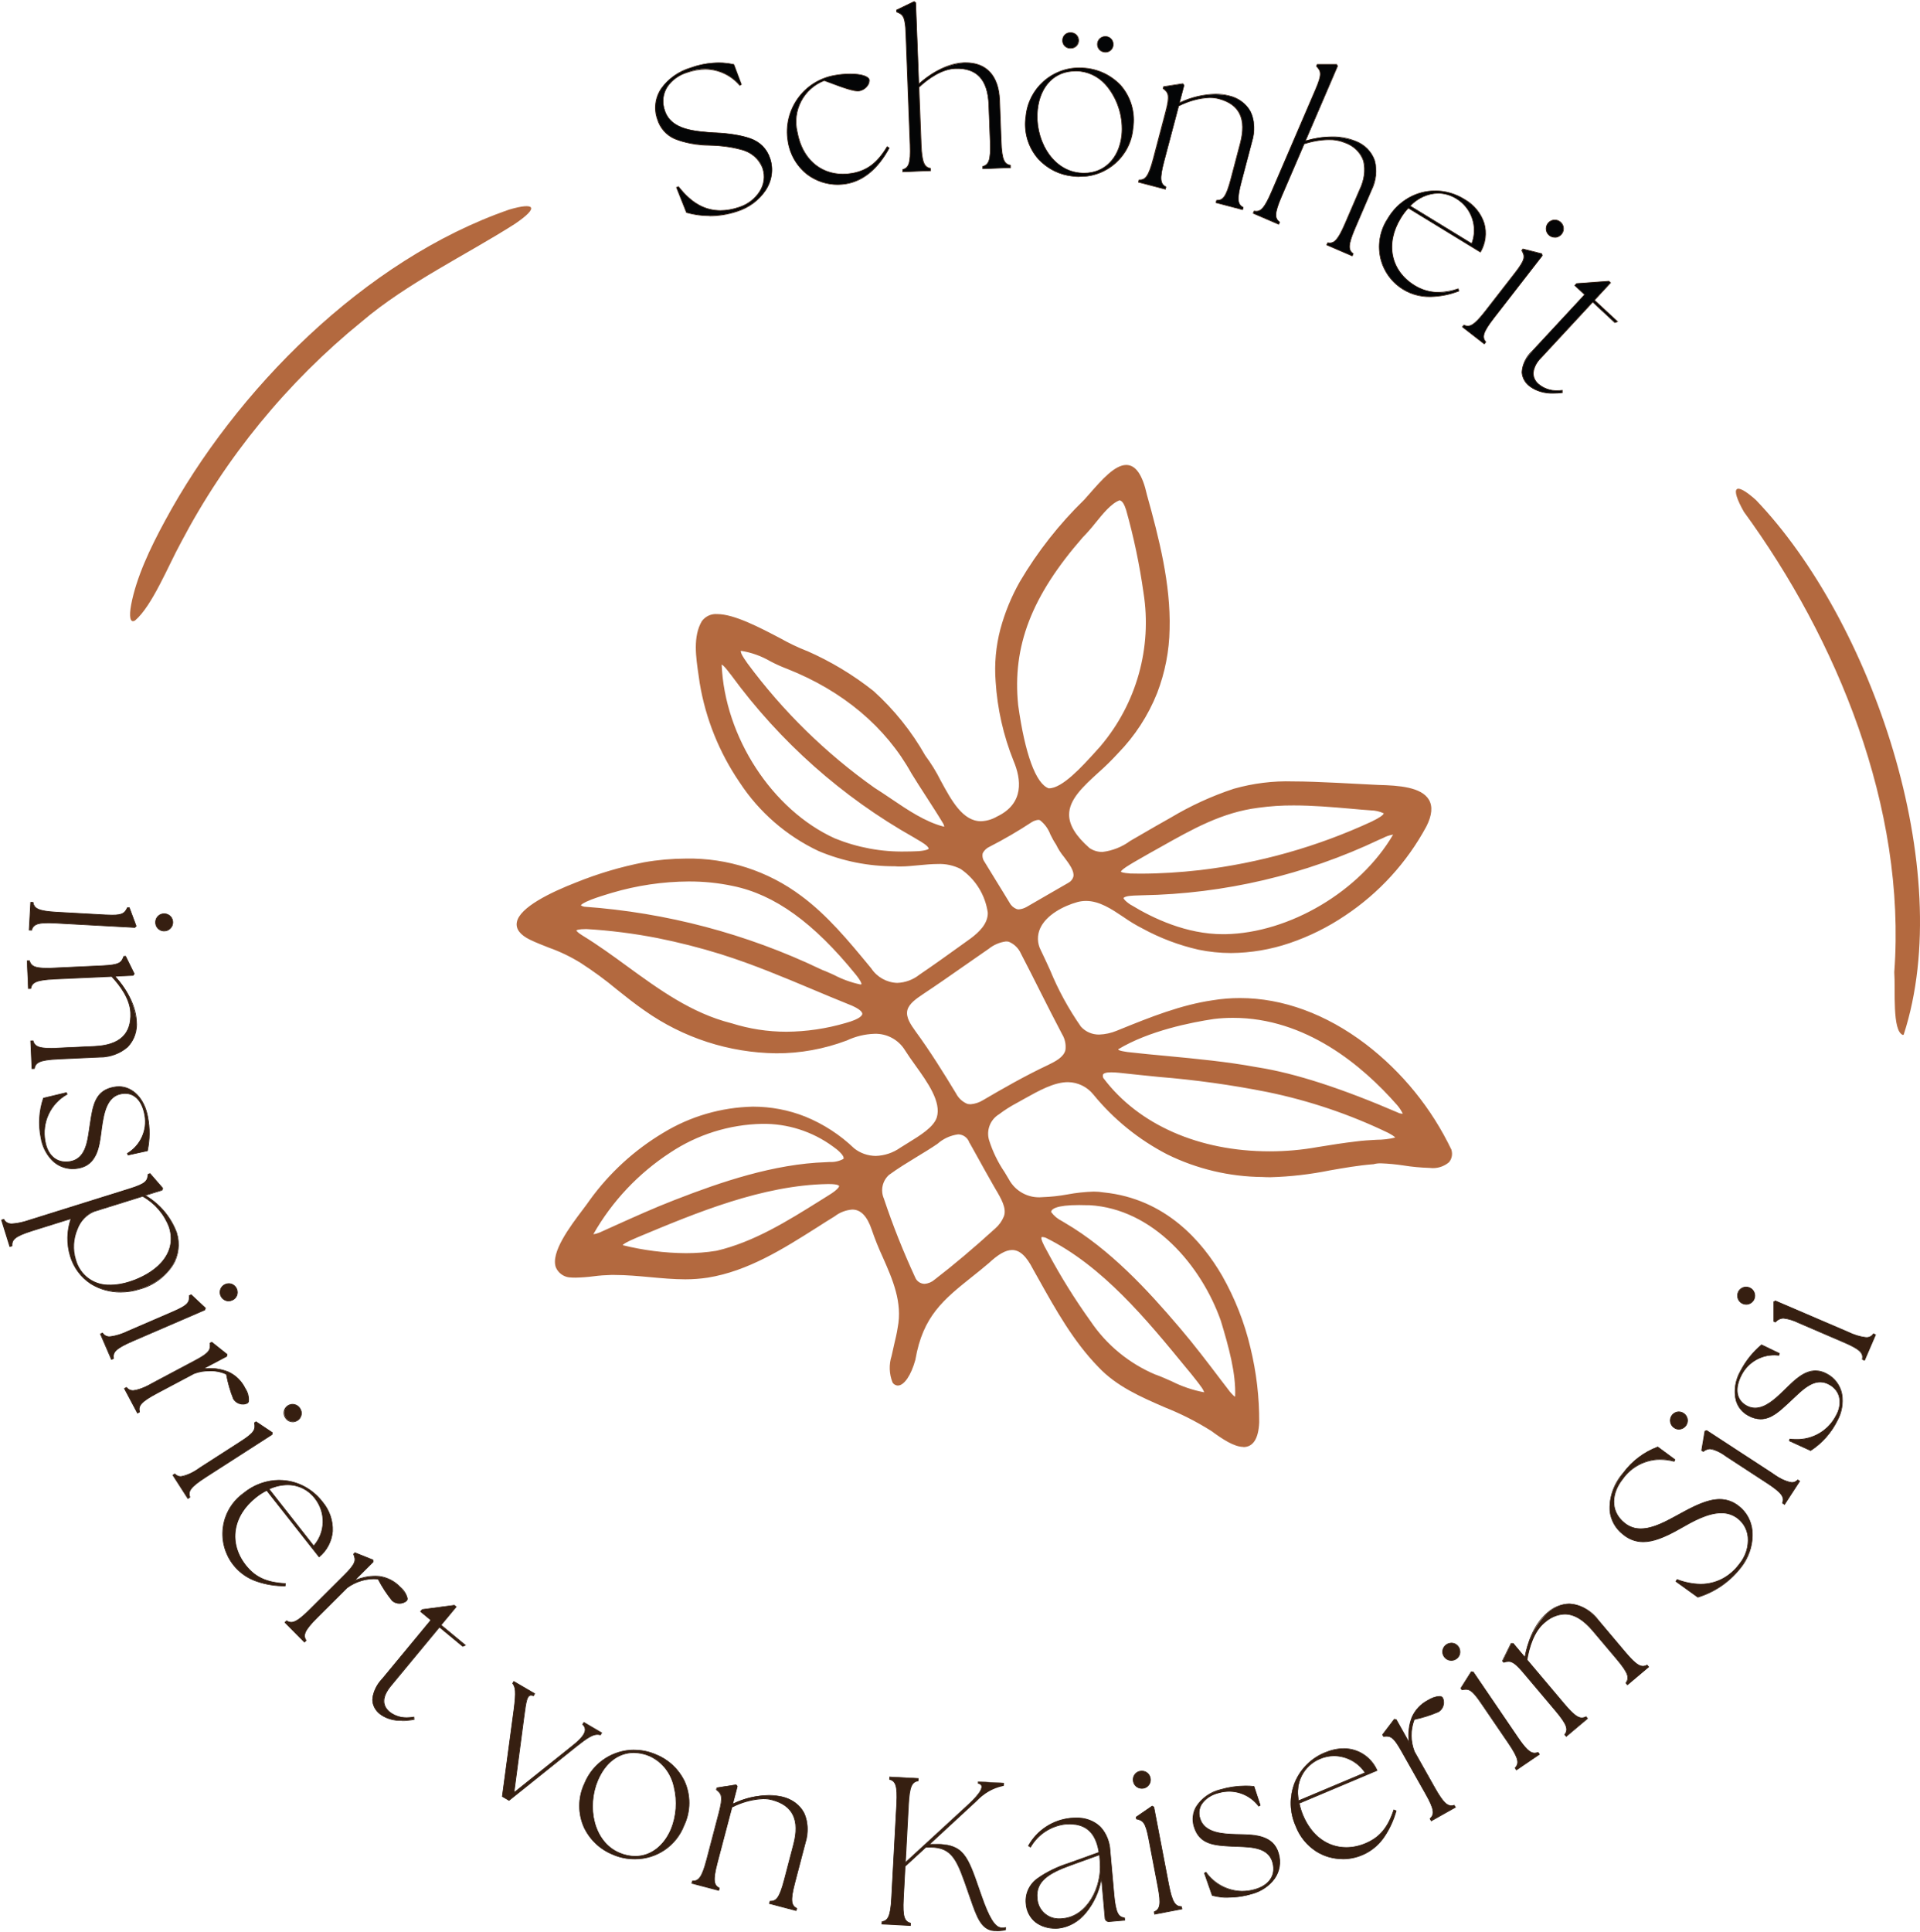 <?xml version="1.0" encoding="UTF-8"?>
<svg xmlns="http://www.w3.org/2000/svg" xmlns:xlink="http://www.w3.org/1999/xlink" id="Ebene_2" viewBox="0 0 272.49 274.13">
  <defs>
    <style>
      .cls-1 {
        fill: #361f11;
      }

      .cls-2 {
        fill: none;
      }

      .cls-3 {
        fill: #040506;
      }

      .cls-4 {
        fill: #b3693f;
      }

      .cls-5 {
        clip-path: url(#clippath);
      }
    </style>
    <clipPath id="clippath">
      <rect class="cls-2" width="272.49" height="274.13"></rect>
    </clipPath>
  </defs>
  <g id="Ebene_1-2" data-name="Ebene_1">
    <g class="cls-5">
      <g>
        <path class="cls-1" d="M4.69,128.04c.16.85.65,1.23,3.39,1.39l6.85.38c2.45.14,2.73-.15,3.16-1.02h.27s.97,2.61.97,2.61l-.19.19-11.14-.62c-2.74-.16-3.27.17-3.52,1l-.33-.02.22-3.93.33.02ZM23.37,129.65c.67.03,1.19.6,1.16,1.27,0,0,0,.01,0,.02-.04.68-.63,1.19-1.3,1.14-.67-.04-1.17-.61-1.14-1.28.03-.67.59-1.18,1.26-1.15.01,0,.02,0,.03,0"></path>
        <path class="cls-1" d="M4.31,127.98h.42s0,.05,0,.05c.16.83.65,1.2,3.34,1.35l6.85.38c.4.02.72.03,1.01.03,1.53,0,1.77-.33,2.11-1.02v-.03s.35.01.35.01l.99,2.66-.23.23h-.02l-11.14-.61c-.44-.03-.82-.04-1.15-.04-1.71,0-2.11.32-2.32,1.01v.04s-.43-.03-.43-.03l.22-4.03ZM4.65,128.09h-.24s-.21,3.82-.21,3.82l.24.02c.22-.69.67-1.04,2.4-1.04.33,0,.71.01,1.16.04l11.12.61.16-.15-.94-2.54h-.2c-.38.75-.69,1.04-2.18,1.04-.28,0-.62-.01-1.01-.03l-6.85-.38c-2.72-.15-3.26-.54-3.43-1.39h0ZM23.29,129.6h.08c.7.04,1.24.63,1.2,1.33,0,0,0,.01,0,.02-.05.71-.66,1.24-1.37,1.19-.33-.02-.63-.17-.85-.41-.23-.25-.34-.59-.32-.93.03-.68.59-1.21,1.26-1.2h0ZM23.32,132.04c.62.01,1.14-.48,1.16-1.1.04-.64-.45-1.2-1.09-1.24,0,0-.01,0-.02,0-.64-.05-1.19.43-1.24,1.07,0,.01,0,.02,0,.03-.02.32.09.62.3.86.21.23.5.36.81.37h.08Z"></path>
        <path class="cls-1" d="M4.16,136.32c.25.83.77,1.16,3.51,1.03l6.85-.32c2.44-.12,2.7-.42,3.04-1.33h.27s1.22,2.47,1.22,2.47l-.17.22-2.59.12c1.7,1.72,2.78,3.96,3.07,6.36.14,3.13-1.74,4.94-5.25,5.11l-5.84.27c-2.74.13-3.23.51-3.4,1.35l-.33.02-.18-3.93h.33c.25.81.77,1.15,3.51,1.01l5.21-.24c3.55-.16,5.27-1.7,5.13-4.8-.09-1.88-1.4-3.76-2.69-5.13l-8.1.37c-2.74.13-3.23.51-3.4,1.35l-.33.02-.17-3.93h.32Z"></path>
        <path class="cls-1" d="M17.86,135.64l1.25,2.54-.2.26-2.51.12c1.1,1.24,2.89,3.65,3.01,6.31.14,1.36-.32,2.72-1.27,3.71-1.12.96-2.55,1.48-4.03,1.46l-5.84.27c-2.68.13-3.19.49-3.35,1.31v.04s-.43.02-.43.02l-.18-4.03.42-.02v.04c.22.69.63,1.02,2.44,1.02.3,0,.64,0,1.03-.03l5.21-.24c3.56-.17,5.22-1.72,5.08-4.75-.09-1.95-1.49-3.83-2.66-5.08l-8.07.37c-2.69.13-3.19.49-3.35,1.31v.03s-.42.02-.42.02l-.18-4.03.41-.02v.04c.22.69.63,1.02,2.44,1.02.3,0,.64,0,1.03-.03l6.85-.32c2.43-.12,2.66-.42,2.99-1.3v-.03s.35-.02.35-.02ZM18.99,138.17l-1.19-2.43h-.2c-.34.91-.61,1.23-3.07,1.34l-6.85.32c-.39.02-.73.03-1.03.03-1.84,0-2.29-.34-2.52-1.06h-.24s.17,3.84.17,3.84h.24c.18-.86.72-1.24,3.44-1.37l8.12-.37.02.02c1.18,1.26,2.61,3.18,2.7,5.16.14,3.1-1.55,4.68-5.17,4.85l-5.21.24c-.39.02-.73.03-1.03.03-1.84,0-2.29-.34-2.52-1.06h-.24s.18,3.84.18,3.84h.24c.18-.86.72-1.24,3.43-1.37l5.84-.27c3.5-.16,5.35-1.96,5.21-5.06-.12-2.69-1.97-5.12-3.06-6.33l-.07-.08,2.67-.12.14-.17Z"></path>
        <path class="cls-1" d="M6.18,155.81l3.25-.78.1.23c-2.38,1.32-3.63,4.02-3.12,6.69.32,1.85,1.56,3.21,3.55,2.86,2.38-.42,2.5-3.19,2.83-5.28.39-2.58.67-4.81,3.4-5.28,2.4-.42,4.29,1.51,4.78,4.28.3,1.57.28,3.19-.05,4.76l-2.74.6-.1-.23c1.87-1.12,2.86-3.28,2.47-5.43-.38-2.15-1.59-3.36-3.32-3.05-2.11.37-2.53,2.83-2.81,4.88-.31,2.23-.45,5.19-3.3,5.69-2.76.49-4.78-1.55-5.29-4.31-.39-1.87-.27-3.82.34-5.63"></path>
        <path class="cls-1" d="M16.85,154.13c2.04,0,3.71,1.76,4.17,4.38.3,1.58.29,3.21-.05,4.78v.03s-2.82.62-2.82.62l-.14-.3.04-.02c1.85-1.11,2.83-3.25,2.45-5.37-.34-1.94-1.34-3.06-2.75-3.06-.17,0-.34.02-.51.05-2,.35-2.46,2.58-2.77,4.84-.02.17-.05.35-.07.53-.27,2.11-.61,4.74-3.28,5.2-.27.05-.54.07-.82.07-1.13,0-2.21-.46-2.98-1.27-.82-.87-1.36-1.97-1.55-3.15-.39-1.88-.27-3.84.35-5.66v-.02s3.33-.8,3.33-.8l.13.3-.03.02c-2.36,1.31-3.61,3.99-3.1,6.64.31,1.8,1.39,2.87,2.9,2.87.2,0,.4-.02.6-.05,2.09-.37,2.41-2.59,2.69-4.55.03-.24.07-.47.1-.69l.03-.17c.38-2.51.71-4.68,3.42-5.15.22-.04.44-.06.66-.06ZM20.89,163.24c.32-1.55.33-3.15.04-4.71-.45-2.57-2.09-4.3-4.07-4.3-.22,0-.43.02-.65.06-2.64.46-2.96,2.6-3.34,5.07l-.03.17c-.03.22-.07.45-.1.69-.28,2-.61,4.26-2.77,4.64-.2.04-.41.05-.62.06-.76.01-1.49-.3-2.02-.85-.53-.59-.87-1.32-.98-2.1-.52-2.68.73-5.38,3.11-6.72l-.06-.15-3.19.77c-.6,1.8-.71,3.72-.33,5.58.48,2.6,2.26,4.34,4.43,4.34.27,0,.54-.02.8-.07,1.1-.16,2.04-.89,2.46-1.92.4-1.03.64-2.1.73-3.2.02-.18.05-.36.07-.53.25-1.8.62-4.53,2.85-4.93.17-.03.35-.05.53-.05,1.46,0,2.5,1.15,2.85,3.14.39,2.15-.59,4.32-2.46,5.45l.07.16,2.67-.59Z"></path>
        <path class="cls-1" d="M10.1,172.9l-5.43,1.69c-2.62.82-2.99,1.31-2.94,2.17l-.32.1-1.18-3.76.31-.1c.45.73,1.04.93,3.66.11l14.23-4.45c2.33-.73,2.5-1.09,2.6-2.07l.26-.08,1.81,2.08-.11.26-2.4.74c2.05,1.2,3.63,3.07,4.47,5.29.95,3.05-.69,6.58-5.25,8.01-3.55,1.12-8.28.1-9.84-4.7-.53-1.74-.49-3.6.12-5.31M10.71,178.74c.91,2.9,3.57,4.42,7.64,3.14,3.81-1.2,6.85-3.99,5.67-7.74-.7-1.87-2.04-3.43-3.78-4.41l-6.89,2.15c-1.9.6-3.6,3.78-2.64,6.86"></path>
        <path class="cls-1" d="M21.31,166.47l1.85,2.13-.13.31-2.32.72c2.02,1.2,3.58,3.05,4.4,5.26.49,1.56.29,3.26-.56,4.65-1.09,1.68-2.78,2.9-4.72,3.42-.88.28-1.79.42-2.71.42-1.5.02-2.98-.4-4.26-1.2-1.41-.93-2.45-2.33-2.93-3.95-.52-1.71-.49-3.55.08-5.25l-5.34,1.67c-2.57.8-2.96,1.28-2.91,2.12v.04l-.4.12-1.2-3.85.4-.13.02.03c.21.42.66.66,1.13.62.84-.06,1.67-.24,2.47-.53l14.23-4.45c2.32-.73,2.47-1.09,2.57-2.02v-.03l.32-.1ZM23.05,168.62l-1.77-2.04-.19.06c-.1.96-.28,1.34-2.63,2.08l-14.23,4.44c-.8.29-1.65.48-2.5.54-.49.05-.96-.2-1.2-.63l-.23.07,1.15,3.66.24-.07c-.04-.87.39-1.38,2.98-2.19l5.53-1.72-.03.1c-.6,1.7-.64,3.55-.11,5.28.93,3.11,3.85,5.19,7.09,5.08.91,0,1.81-.14,2.68-.41,4.82-1.5,6.08-5.17,5.21-7.95-.83-2.21-2.41-4.07-4.45-5.26l-.09-.06,2.48-.77.09-.21ZM20.24,169.68h.02c1.75.99,3.1,2.57,3.8,4.45.56,1.68.19,3.54-.97,4.88-1.27,1.4-2.91,2.42-4.73,2.93-.88.29-1.8.44-2.73.46-2.31.11-4.37-1.4-4.97-3.63-.45-1.45-.36-3,.24-4.39.42-1.15,1.3-2.06,2.42-2.53l6.91-2.16ZM15.64,182.29c.92-.01,1.83-.17,2.7-.45,3.38-1.06,6.88-3.71,5.64-7.68-.69-1.86-2.01-3.4-3.74-4.37l-6.86,2.14c-1.1.46-1.96,1.35-2.36,2.47-.59,1.37-.68,2.9-.24,4.32.58,2.19,2.61,3.68,4.87,3.56Z"></path>
        <path class="cls-1" d="M14.56,189.14c.52.68,1.13.81,3.65-.28l6.3-2.72c2.25-.97,2.37-1.35,2.38-2.32l.25-.11,2.02,1.89-.08.26-10.24,4.42c-2.52,1.09-2.84,1.62-2.71,2.47l-.3.13-1.56-3.61.3-.13ZM31.98,182.24c.61-.27,1.33,0,1.6.62,0,0,0,.01,0,.02.27.62-.02,1.34-.64,1.61-.62.27-1.34-.02-1.61-.64h0c-.27-.61,0-1.32.6-1.6.01,0,.02-.01.04-.02"></path>
        <path class="cls-1" d="M15.79,192.95l-1.6-3.7.38-.17.02.03c.21.33.58.52.97.51.91-.11,1.8-.38,2.62-.8l6.3-2.72c2.24-.97,2.35-1.31,2.35-2.28v-.04l.31-.13,2.06,1.93-.1.32-10.26,4.43c-2.46,1.06-2.81,1.58-2.68,2.42v.04s-.37.16-.37.16ZM14.32,189.3l1.52,3.52.22-.09c-.12-.86.25-1.41,2.74-2.48l10.22-4.41.07-.21-1.97-1.85-.19.08c0,.97-.15,1.36-2.4,2.34l-6.3,2.72c-.83.43-1.73.7-2.66.81-.41.01-.79-.18-1.03-.51l-.22.09ZM32.45,184.64c-.7,0-1.27-.58-1.27-1.28,0-.51.31-.97.78-1.17.16-.07.33-.11.51-.11.51,0,.96.31,1.16.77.29.63.01,1.37-.62,1.65-.02,0-.03.02-.05.02-.16.07-.34.11-.52.11ZM32.47,182.19c-.16,0-.32.03-.47.1-.59.24-.87.92-.63,1.51,0,.01,0,.02.02.03.18.43.6.71,1.06.71.16,0,.33-.03.48-.1.59-.24.87-.91.64-1.49,0-.02-.01-.03-.02-.05-.18-.43-.6-.72-1.07-.72h0Z"></path>
        <path class="cls-1" d="M17.95,196.85c.58.64,1.19.72,3.62-.57l6.06-3.22c2.16-1.14,2.26-1.54,2.18-2.51l.24-.12,2.16,1.72-.06.27-3.35,1.78c1.23-.16,2.48,0,3.63.47,1.02.48,1.85,1.29,2.34,2.31.66,1.23.62,1.93.31,2.1-.72.31-1.55.04-1.96-.62-.45-1.13-.79-2.29-1-3.49-1.46-.61-3.1-.64-4.58-.1l-5.24,2.78c-2.43,1.29-2.71,1.84-2.5,2.68l-.29.16-1.85-3.48.29-.15Z"></path>
        <path class="cls-1" d="M19.49,200.56l-1.9-3.57.37-.19.03.03c.21.27.54.43.88.43.95-.14,1.87-.49,2.68-1.01l6.06-3.22c2.15-1.13,2.23-1.52,2.16-2.46v-.03l.3-.15,2.21,1.76-.07.33-3.14,1.66c.21-.02.42-.03.64-.03.95,0,1.88.17,2.76.53,1.03.49,1.86,1.31,2.36,2.33.38.55.55,1.22.49,1.89-.03.12-.11.22-.21.28-.19.09-.4.14-.61.14-.58.01-1.11-.28-1.41-.78-.45-1.12-.78-2.29-1-3.48-.72-.34-1.52-.5-2.32-.46-.75-.02-1.5.11-2.2.37l-5.24,2.78c-2.38,1.26-2.68,1.81-2.48,2.62v.04s-.36.2-.36.2ZM17.72,197.02l1.8,3.39.21-.11c-.19-.85.14-1.42,2.54-2.7l5.24-2.78c.72-.27,1.48-.4,2.24-.38.82-.04,1.64.13,2.39.49h.02v.03c.22,1.19.55,2.35,1,3.47.28.46.79.73,1.33.72.19,0,.39-.04.56-.12.08-.05.14-.13.16-.22.05-.64-.13-1.28-.49-1.81-.49-1-1.31-1.81-2.32-2.29-.86-.36-1.78-.53-2.72-.52-.3,0-.59.02-.89.05l-.27.03,3.57-1.89.05-.22-2.11-1.68-.18.09c.08.96-.03,1.37-2.21,2.52l-6.05,3.22c-.82.53-1.75.88-2.73,1.03-.36,0-.7-.16-.93-.44l-.22.11Z"></path>
        <path class="cls-1" d="M24.82,209.13c.63.59,1.25.62,3.55-.87l5.78-3.71c2.06-1.32,2.12-1.72,1.97-2.68l.22-.14,2.3,1.53-.03.27-9.39,6.03c-2.31,1.48-2.54,2.05-2.27,2.87l-.27.18-2.13-3.31.27-.18ZM40.89,199.48c.56-.37,1.31-.21,1.67.34,0,0,.01.02.02.03.37.54.23,1.28-.31,1.65-.02.01-.04.02-.06.04-.58.35-1.33.16-1.68-.42-.33-.56-.18-1.27.36-1.64"></path>
        <path class="cls-1" d="M26.65,212.69l-2.18-3.4.35-.22.03.03c.21.23.5.36.81.36.98-.19,1.9-.61,2.69-1.24l5.77-3.71c2.04-1.31,2.09-1.7,1.95-2.63v-.03s.27-.18.27-.18l2.35,1.57-.04.33-9.41,6.05c-2.26,1.45-2.52,2.02-2.25,2.81v.04s-.34.22-.34.22ZM24.61,209.32l2.07,3.23.2-.13c-.26-.83.02-1.43,2.3-2.89l9.37-6.02.03-.22-2.24-1.5-.17.11c.15.95.08,1.37-2,2.69l-5.77,3.71c-.79.64-1.73,1.07-2.73,1.25-.32,0-.62-.14-.85-.36l-.2.13ZM41.54,201.79c-.43,0-.84-.22-1.07-.59-.4-.58-.25-1.37.33-1.77.58-.4,1.37-.25,1.77.33.01.02.03.04.04.07.38.57.23,1.35-.34,1.73-.01,0-.03.02-.04.03-.21.13-.45.2-.69.21ZM41.55,199.34c-.65,0-1.18.52-1.19,1.17,0,.65.52,1.18,1.17,1.19.23,0,.46-.06.65-.19.54-.32.72-1.02.39-1.56-.01-.02-.03-.04-.04-.06-.21-.34-.58-.54-.98-.55Z"></path>
        <path class="cls-1" d="M34.6,211.86c3.25-2.76,8.12-2.36,10.88.89.1.11.19.23.28.35,2.12,2.7,1.84,5.77-.48,7.79l-7.42-9.43c-.54.27-1.05.59-1.52.97-3.4,2.68-3.91,6.57-1.47,9.67,1.49,1.9,3.34,2.46,5.64,2.59l-.04.33c-2.68-.02-5.53-.7-7.32-2.97-2.43-3.07-1.91-7.53,1.16-9.96.1-.08.19-.15.29-.22M44.52,219.36c1.69-1.91,1.77-4.76.19-6.76-1.59-2.02-4.05-2.44-6.54-1.32l6.35,8.07Z"></path>
        <path class="cls-1" d="M39.65,209.99c1.16,0,2.3.27,3.34.78,1.1.55,2.06,1.34,2.81,2.31.99,1.17,1.5,2.66,1.44,4.19-.12,1.43-.81,2.76-1.92,3.67l-.04.03-7.44-9.44c-.52.26-1.02.58-1.47.94-3.33,2.62-3.92,6.48-1.46,9.6,1.32,1.68,2.94,2.43,5.6,2.57h.05l-.05.43h-.05c-1.36.01-2.72-.21-4.01-.65-3.74-1.24-5.77-5.29-4.53-9.03.48-1.44,1.4-2.69,2.64-3.57,1.44-1.17,3.23-1.82,5.09-1.84ZM45.28,220.82c2.32-2.05,2.5-5.06.43-7.69-1.44-1.9-3.68-3.02-6.07-3.05-1.83.02-3.6.66-5.02,1.82-3.17,2.28-3.9,6.69-1.62,9.87.06.08.12.16.18.24,1.52,1.93,3.96,2.92,7.24,2.96l.03-.24c-1.06-.03-2.1-.24-3.09-.63-1-.43-1.88-1.11-2.54-1.98-2.49-3.16-1.9-7.08,1.48-9.74.47-.38.98-.7,1.53-.97l.04-.02.02.03,7.39,9.39ZM40.82,210.63h0c1.54-.01,3,.71,3.93,1.95.92,1.12,1.32,2.58,1.1,4.01-.16,1.04-.6,2.02-1.29,2.81l-.04.04-6.43-8.17.06-.03c.84-.39,1.75-.6,2.67-.62ZM44.52,219.28c1.64-1.89,1.7-4.68.15-6.65-.91-1.21-2.33-1.92-3.85-1.91h0c-.89.01-1.77.21-2.57.58l6.27,7.97Z"></path>
        <path class="cls-1" d="M40.67,229.97c.73.45,1.35.34,3.3-1.59l4.86-4.84c1.74-1.73,1.72-2.13,1.36-3.03l.19-.19,2.57,1.03.02.27-2.68,2.68c1.13-.51,2.37-.71,3.61-.6,1.12.17,2.14.7,2.91,1.53.99.99,1.16,1.67.9,1.92-.59.5-1.46.49-2.04-.03-.76-.95-1.42-1.96-1.98-3.04-1.57-.16-3.15.28-4.41,1.23l-4.21,4.19c-1.95,1.94-2.05,2.55-1.61,3.29l-.23.24-2.78-2.8.23-.23Z"></path>
        <path class="cls-1" d="M43.22,233.07l-2.85-2.87.29-.29.03.02c.19.13.41.2.64.21.56,0,1.29-.5,2.6-1.8l4.86-4.84c1.72-1.71,1.69-2.1,1.35-2.98v-.03s.22-.24.22-.24l2.63,1.05.02.32-2.52,2.51c.88-.35,1.81-.54,2.75-.55.22,0,.43.01.65.04,1.13.17,2.16.71,2.94,1.54.52.42.88,1.01,1.02,1.66,0,.12-.04.24-.12.33-.29.26-.67.39-1.06.38-.39.01-.77-.14-1.06-.41-.76-.94-1.42-1.96-1.98-3.03-.2-.04-.4-.06-.61-.06-1.35.05-2.65.49-3.74,1.28l-4.21,4.19c-1.9,1.9-2.03,2.51-1.6,3.23l.02.03-.3.3ZM40.51,230.21l2.71,2.72.17-.17c-.44-.75-.29-1.4,1.63-3.32l4.21-4.19c1.11-.81,2.44-1.27,3.81-1.31.22,0,.44.02.65.07h.02s.01.02.01.02c.56,1.07,1.22,2.09,1.97,3.03.26.25.62.39.99.38.36.01.71-.12.99-.35.06-.07.1-.16.09-.26-.14-.63-.49-1.19-.99-1.59-.76-.82-1.78-1.35-2.88-1.52-.21-.03-.42-.04-.63-.04-1.02.01-2.02.23-2.95.64l-.25.11,2.86-2.85v-.21s-2.53-1-2.53-1l-.14.15c.35.9.36,1.32-1.39,3.06l-4.86,4.85c-1.32,1.31-2.07,1.83-2.66,1.83-.24,0-.46-.08-.66-.21l-.17.16Z"></path>
        <path class="cls-1" d="M54.23,238.24l6.92-8.37-1.47-1.22.23-.28,4.56-.6.25.21-2.15,2.59,3.45,2.86-.37.16-3.31-2.74-6.89,8.32c-1.43,1.72-1.15,2.93-.18,3.73.99.73,2.25.99,3.44.71l.03.34c-1.42.26-3.51.32-4.8-.75-1.33-1.11-1.63-2.67.27-4.97"></path>
        <path class="cls-1" d="M57.06,244.16c-1.12.05-2.22-.27-3.13-.92-.66-.49-1.07-1.25-1.09-2.07.1-1.11.58-2.16,1.36-2.96l6.89-8.33-1.47-1.22.28-.33,4.6-.61.31.26-2.15,2.59,3.48,2.88-.47.2-3.29-2.72-6.86,8.29c-1.24,1.5-1.3,2.73-.19,3.66.68.54,1.53.82,2.4.79.34,0,.67-.03,1-.09h.05s.04.43.04.43h-.05c-.56.11-1.13.17-1.7.17ZM59.75,228.64l1.47,1.22-6.95,8.41c-1.69,2.04-1.78,3.65-.28,4.9.89.64,1.97.95,3.07.9.55,0,1.1-.06,1.64-.16l-.02-.24c-.32.05-.64.08-.96.08-.89.03-1.77-.25-2.47-.81-.8-.67-1.43-1.87.17-3.8l6.92-8.36,3.32,2.75.27-.12-3.43-2.84,2.15-2.59-.2-.17-4.52.6-.18.23Z"></path>
        <path class="cls-1" d="M72.75,238.86l.16-.28,2.96,1.73-.17.28c-.83-.24-.98.15-1.33,2.88l-1.43,10.89,8.4-6.73c1.6-1.27,2.14-2.24,1.35-2.95l.17-.29,2.52,1.48-.17.28c-.81-.16-1.33-.02-3.48,1.7l-9.5,7.61-.95-.56,1.65-12.28c.36-2.73.2-3.23-.17-3.77"></path>
        <path class="cls-1" d="M72.9,238.51l3.05,1.78-.21.36h-.04c-.11-.05-.22-.07-.33-.07-.49,0-.65.65-.94,2.9l-1.42,10.76,8.31-6.65c1.12-.89,1.67-1.59,1.69-2.15,0-.28-.12-.54-.34-.72l-.03-.03.21-.37,2.61,1.53-.21.35h-.03c-.14-.04-.29-.05-.43-.06-.64,0-1.37.42-3.01,1.73l-9.53,7.64-1.01-.59,1.65-12.31c.35-2.67.22-3.19-.17-3.73l-.02-.03.21-.35ZM75.81,240.33l-2.88-1.68-.12.21c.39.56.51,1.11.17,3.78l-1.64,12.24.89.52,9.48-7.59c1.68-1.35,2.4-1.76,3.07-1.76.14,0,.28.02.42.04l.12-.21-2.44-1.43-.12.21c.22.19.35.47.35.77-.02.6-.58,1.32-1.73,2.23l-8.5,6.81,1.45-11.01c.3-2.35.47-2.98,1.04-2.98.11,0,.22.02.32.05l.12-.2Z"></path>
        <path class="cls-1" d="M82.96,253.04c1.6-3.9,6.05-5.76,9.94-4.16.04.02.08.03.12.05,3.79,1.41,5.73,5.63,4.32,9.42-.08.23-.18.45-.29.67-1.54,3.87-5.93,5.76-9.81,4.22-.08-.03-.15-.06-.22-.09-3.81-1.43-5.75-5.68-4.32-9.49.08-.21.16-.41.26-.61M95.25,259.55c1.52-3.61.66-8.86-3.03-10.41-3.25-1.36-6.04.27-7.39,3.46-1.59,3.77-.58,8.75,3.1,10.31,3.19,1.35,6.01-.28,7.31-3.36"></path>
        <path class="cls-1" d="M90.01,248.27c1.04,0,2.08.21,3.04.62,1.78.72,3.23,2.05,4.1,3.76.93,2.03.92,4.37-.04,6.39-1.12,2.9-3.93,4.8-7.03,4.76-1.05,0-2.09-.2-3.06-.61-1.78-.73-3.23-2.07-4.11-3.78-.94-2.03-.93-4.37.02-6.39.6-1.45,1.62-2.68,2.94-3.54,1.24-.8,2.68-1.22,4.15-1.22ZM90.07,263.69c3.07.03,5.83-1.84,6.94-4.7.95-1.99.96-4.31.04-6.31-.86-1.69-2.29-3-4.05-3.71-.95-.4-1.97-.61-3-.61-4.35.11-7.78,3.73-7.66,8.07.03,1.01.25,2,.65,2.93.87,1.69,2.3,3.01,4.06,3.73.96.4,1.99.6,3.02.6h0ZM89.96,248.6h0c.78,0,1.56.18,2.28.49,1.81.84,3.11,2.51,3.49,4.47.48,2,.33,4.1-.44,6.01-1.02,2.42-2.94,3.87-5.13,3.87-.77,0-1.54-.17-2.25-.48-1.8-.82-3.12-2.43-3.56-4.36-.52-2-.37-4.11.43-6.01.45-1.13,1.18-2.13,2.12-2.9.87-.7,1.95-1.08,3.06-1.08h0ZM90.16,263.34c2.15,0,4.03-1.42,5.04-3.8.76-1.89.91-3.97.43-5.94-.37-1.93-1.65-3.57-3.44-4.4-.71-.31-1.47-.47-2.24-.48-2.18,0-4.03,1.43-5.08,3.92-1.55,3.67-.68,8.65,3.08,10.24.7.3,1.45.46,2.21.46h0Z"></path>
        <path class="cls-1" d="M98.29,266.89c.86,0,1.33-.39,2.03-3.04l1.74-6.64c.62-2.36.4-2.7-.36-3.3l.07-.26,2.73-.43.16.22-.66,2.51c2.15-1.1,4.61-1.46,6.99-1.03,3.03.79,4.2,3.14,3.31,6.54l-1.48,5.65c-.7,2.65-.48,3.23.27,3.65l-.08.32-3.81-1,.09-.32c.86.01,1.33-.39,2.03-3.04l1.32-5.04c.9-3.43-.06-5.53-3.06-6.32-1.82-.48-4,.22-5.69,1.04l-2.06,7.84c-.7,2.65-.48,3.23.28,3.65l-.08.32-3.81-1,.09-.32Z"></path>
        <path class="cls-1" d="M113.03,271.15l-3.9-1.03.11-.4h.07c.82,0,1.27-.42,1.95-3l1.32-5.04c.9-3.44-.09-5.49-3.03-6.26-.41-.11-.84-.16-1.27-.15-1.52.08-3.01.48-4.37,1.18l-2.06,7.82c-.68,2.6-.49,3.19.25,3.59l.03.02-.1.4-3.91-1.03.11-.4h.06c.82,0,1.28-.42,1.96-3l1.74-6.63c.61-2.34.39-2.67-.35-3.25l-.02-.02.08-.32,2.79-.43.19.27-.64,2.43c1.6-.75,3.33-1.16,5.09-1.21.62,0,1.24.07,1.84.22,1.34.27,2.5,1.12,3.16,2.32.59,1.36.66,2.88.19,4.28l-1.48,5.65c-.68,2.6-.49,3.19.25,3.59l.03.02-.11.4ZM109.25,270.05l3.71.97.06-.23c-.76-.43-.95-1.06-.26-3.68l1.48-5.65c.88-3.39-.28-5.69-3.28-6.48-.59-.15-1.2-.22-1.81-.22-1.78.06-3.54.49-5.15,1.26l-.1.04.69-2.59-.13-.18-2.67.42-.05.19c.75.6.98.96.36,3.33l-1.74,6.63c-.69,2.64-1.17,3.07-2.04,3.08l-.06.23,3.71.97.06-.23c-.76-.43-.95-1.06-.27-3.69l2.06-7.86h.02c1.37-.72,2.88-1.13,4.43-1.21.44,0,.87.05,1.3.16,3,.79,4.01,2.87,3.1,6.38l-1.32,5.04c-.69,2.65-1.17,3.08-2.04,3.08l-.07.23Z"></path>
        <path class="cls-1" d="M125.16,272.66c.84-.17,1.23-.66,1.37-3.4l.72-13.3c.15-2.74-.18-3.27-1.01-3.51v-.33s4.07.22,4.07.22v.33c-.86.16-1.24.66-1.39,3.4l-.44,8.19,8.87-8.16c1.98-1.81,2.48-2.86,1.48-3.09v-.21s3.59.19,3.59.19l-.02.33c-.75.16-1.81.32-3.85,2.18l-6.7,6.19.6-.03c4.43-.12,4.84,1.63,6.79,7.24,1.06,3.07,1.91,4.56,2.86,4.61.2,0,.4,0,.6-.03l-.02.33c-.51.11-1.04.15-1.56.12-1.85-.1-2.49-2.02-3.4-4.64-1.78-5.12-2.3-7.21-5.71-7.21h-.6l-2.95,2.71-.24,4.56c-.15,2.75.18,3.27,1,3.52v.33s-4.07-.22-4.07-.22l.02-.33Z"></path>
        <path class="cls-1" d="M141.43,273.99c-.11,0-.21,0-.32,0-1.87-.11-2.52-1.99-3.42-4.6l-.03-.07c-.1-.29-.2-.57-.29-.84-1.55-4.48-2.19-6.34-5.36-6.34h-.59l-2.92,2.68-.24,4.54c-.15,2.69.17,3.23.97,3.47h.04s-.02.43-.02.43l-4.15-.22.02-.41h.04c.82-.17,1.19-.67,1.33-3.36l.72-13.3c.14-2.69-.17-3.22-.97-3.46h-.04s.02-.43.02-.43l4.15.22-.02.42h-.04c-.83.17-1.19.67-1.33,3.36l-.43,8.07,8.78-8.07c1.77-1.62,2.03-2.34,1.95-2.66-.04-.17-.19-.28-.45-.34h-.04s.02-.31.02-.31l3.68.2-.02.42h-.04s-.11.03-.11.03c-1.43.31-2.73,1.06-3.72,2.14l-6.6,6.1.46-.02c.14,0,.28,0,.41,0,1.94,0,3.08.42,3.93,1.46s1.41,2.67,2.26,5.13l.24.68c1.09,3.16,1.94,4.53,2.82,4.57.2,0,.4,0,.59-.03h.06s-.02.42-.02.42h-.04c-.41.1-.84.14-1.26.14ZM131.38,262.03h.63c3.24,0,3.89,1.88,5.46,6.4.09.27.19.55.29.84l.03.07c.89,2.57,1.53,4.43,3.33,4.53.1,0,.21,0,.31,0,.4,0,.81-.04,1.2-.12v-.24c-.17.02-.35.03-.54.02-.94-.05-1.79-1.4-2.91-4.64l-.24-.68c-1.69-4.88-2.25-6.53-6.1-6.53-.13,0-.26,0-.4,0l-.74.04,6.8-6.29c1.96-1.78,3-2.01,3.77-2.17l.07-.02v-.24s-3.47-.18-3.47-.18v.12c.22.03.4.19.48.4.14.52-.51,1.42-1.98,2.76l-8.96,8.24.45-8.31c.14-2.72.53-3.26,1.38-3.43v-.24s-3.94-.21-3.94-.21v.24c.82.26,1.14.84.99,3.55l-.71,13.31c-.14,2.71-.53,3.25-1.37,3.43v.24s3.94.21,3.94.21v-.24c-.82-.26-1.14-.84-.99-3.56l.24-4.58,2.98-2.74Z"></path>
        <path class="cls-1" d="M156.84,272.1l-.5-5.67c-.67,3.95-3.27,6.9-6.06,7.15-2.23.2-4.42-.89-4.66-3.5-.28-3.12,2.74-4.53,6.07-5.72l4.29-1.55c-.44-2.87-1.97-4.26-4.81-4-2.06.25-3.88,1.45-4.91,3.25l-.29-.18c1.23-2.19,3.44-3.64,5.93-3.91,3.59-.32,5.38,1.59,5.65,4.64l.55,6.17c.25,2.73.65,3.2,1.5,3.34l.03.33-2.14.19c-.29.06-.58-.13-.63-.42,0-.04-.01-.08-.01-.12M150.85,272.23c3.47-.31,5.58-4.45,5.29-8.01l-.06-.66c-.01-.12-.02-.27-.04-.39l-4.2,1.52c-3.05,1.1-4.89,2.26-4.65,4.66.1,1.71,1.57,3.02,3.28,2.92.12,0,.24-.02.36-.04"></path>
        <path class="cls-1" d="M149.77,273.66c-1,.02-1.98-.28-2.79-.87-.83-.66-1.35-1.64-1.41-2.7-.14-1.43.52-2.82,1.7-3.62,1.35-.93,2.83-1.66,4.4-2.14l4.25-1.53c-.42-2.66-1.76-3.95-4.12-3.95-.2,0-.42.01-.63.03-2.04.25-3.85,1.44-4.88,3.23l-.03.04-.37-.24.03-.04c1.23-2.2,3.46-3.67,5.97-3.93.26-.02.52-.04.76-.04,1.31-.07,2.59.39,3.54,1.29.86.94,1.35,2.16,1.4,3.43l.55,6.17c.24,2.68.63,3.16,1.45,3.29h.04s.04.42.04.42l-2.19.19c-.32.06-.63-.14-.69-.46,0-.04-.01-.08-.01-.12l-.47-5.31c-.33,1.7-1.08,3.29-2.18,4.63-.95,1.21-2.34,2-3.86,2.21-.16.02-.34.02-.51.02ZM151.81,258.73c1.06-.06,2.1.32,2.89,1.04.76.84,1.23,1.91,1.34,3.04v.04s-4.32,1.56-4.32,1.56c-3.21,1.14-6.32,2.53-6.04,5.66.18,2.09,2.01,3.64,4.1,3.48.17,0,.33,0,.5-.02,1.5-.2,2.86-.98,3.79-2.17,1.17-1.42,1.94-3.12,2.22-4.94l.06-.38.54,6.06c0,.27.21.5.48.5.04,0,.07,0,.11-.01l2.09-.18-.02-.24c-.85-.15-1.26-.67-1.5-3.38l-.55-6.17c-.27-2.99-1.99-4.63-4.84-4.63-.24,0-.5.01-.76.04-2.46.26-4.65,1.69-5.87,3.85l.2.13c1.04-1.79,2.87-2.99,4.92-3.23.22-.02.44-.03.65-.03h0ZM150.43,272.29h0c-1.71.1-3.18-1.2-3.28-2.91,0-.01,0-.02,0-.03-.24-2.42,1.61-3.6,4.68-4.71l4.26-1.54v.06c.02.09.03.18.03.28,0,.04,0,.08,0,.11l.05.65c.29,3.56-1.83,7.75-5.34,8.07-.14.01-.28.02-.41.02ZM156,263.23l-4.14,1.5c-3.02,1.1-4.85,2.25-4.61,4.61.08,1.66,1.5,2.94,3.15,2.85,0,0,.02,0,.03,0h0c.13,0,.27,0,.4-.02,3.45-.31,5.54-4.44,5.25-7.96l-.05-.66s0-.07,0-.11c0-.07-.01-.14-.02-.21h0Z"></path>
        <path class="cls-1" d="M160.85,252.76c-.13-.66.3-1.31.97-1.44.66-.13,1.31.3,1.44.97.13.66-.3,1.31-.97,1.44,0,0,0,0,0,0-.65.14-1.29-.28-1.43-.94,0,0,0-.02,0-.03M163.81,271.27c.78-.36,1.04-.93.52-3.62l-1.29-6.74c-.46-2.4-.8-2.61-1.75-2.83l-.05-.26,2.28-1.56.24.14,2.1,10.95c.52,2.7.97,3.13,1.82,3.18l.07.32-3.87.74-.07-.32Z"></path>
        <path class="cls-1" d="M162.07,251.25c.61,0,1.13.44,1.23,1.04.14.68-.31,1.35-.99,1.48,0,0-.01,0-.02,0-.08.02-.17.02-.25.02-.61,0-1.13-.43-1.24-1.03-.14-.68.29-1.35.97-1.49.01,0,.02,0,.04,0,.09-.02.17-.02.26-.03ZM162.03,253.7c.08,0,.16,0,.24-.02.63-.12,1.05-.72.94-1.35,0,0,0-.01,0-.02-.09-.55-.57-.96-1.13-.96-.08,0-.16,0-.24.02-.63.11-1.05.71-.94,1.34,0,.01,0,.02,0,.04.1.55.58.95,1.14.95ZM163.51,256.2l.29.17,2.1,10.98c.51,2.65.94,3.09,1.78,3.14h.04l.08.41-3.97.76-.08-.41.04-.02c.76-.35,1-.93.49-3.57l-1.29-6.74c-.46-2.39-.8-2.58-1.71-2.79h-.03s-.06-.33-.06-.33l2.33-1.6ZM163.71,256.43l-.19-.11-2.23,1.53.04.2c.94.21,1.3.43,1.76,2.86l1.29,6.74c.51,2.67.27,3.29-.51,3.66l.05.24,3.77-.72-.05-.24c-.87-.06-1.32-.55-1.83-3.22l-2.08-10.93Z"></path>
        <path class="cls-1" d="M172.05,268.94l-1.11-3.16.21-.12c1.56,2.24,4.38,3.21,6.99,2.42,1.8-.51,3.03-1.88,2.48-3.84-.66-2.32-3.43-2.16-5.54-2.27-2.61-.13-4.85-.18-5.61-2.85-.67-2.35,1.07-4.43,3.77-5.19,1.54-.46,3.15-.62,4.75-.45l.88,2.67-.21.13c-1.31-1.75-3.56-2.51-5.66-1.9-2.1.59-3.18,1.92-2.7,3.61.58,2.07,3.08,2.23,5.15,2.3,2.25.07,5.22-.09,6.01,2.7.76,2.7-1.06,4.93-3.75,5.72-1.82.58-3.77.66-5.64.23"></path>
        <path class="cls-1" d="M174.27,269.26c-.75.02-1.51-.08-2.24-.28h-.02s-1.13-3.23-1.13-3.23l.28-.16.03.03c1.17,1.64,3.05,2.64,5.07,2.68.63,0,1.26-.09,1.87-.27,1.57-.44,3.03-1.67,2.44-3.78-.58-2.04-2.82-2.13-4.81-2.21-.24,0-.47-.02-.69-.03h-.17c-2.55-.13-4.74-.24-5.5-2.89-.27-.92-.16-1.92.31-2.75.79-1.25,2.05-2.15,3.49-2.49,1.17-.34,2.37-.51,3.59-.52.39,0,.79.02,1.18.07h.03l.9,2.73-.28.17-.02-.03c-.98-1.31-2.52-2.08-4.15-2.09-.49,0-.98.07-1.45.2-1.02.21-1.91.81-2.49,1.68-.31.57-.38,1.25-.18,1.88.6,2.11,3.31,2.2,5.1,2.26.17,0,.35.01.54.01,2.13.05,4.78.12,5.52,2.72.38,1.23.17,2.57-.58,3.62-.79,1.06-1.92,1.82-3.2,2.16-1.11.33-2.27.5-3.43.51ZM172.09,268.89c.71.19,1.45.28,2.18.26,1.15,0,2.3-.17,3.4-.5,2.89-.85,4.42-3.17,3.72-5.65-.27-1.08-1.09-1.94-2.16-2.26-1.06-.29-2.16-.43-3.26-.4-.18,0-.36,0-.54-.01-1.82-.06-4.58-.16-5.2-2.34-.21-.65-.14-1.35.19-1.95.59-.89,1.51-1.51,2.55-1.72.48-.14.98-.21,1.48-.21,1.65,0,3.21.78,4.2,2.09l.14-.08-.85-2.6c-.38-.04-.76-.07-1.13-.07-1.2,0-2.4.18-3.56.52-1.42.34-2.65,1.22-3.43,2.45-.46.81-.57,1.78-.31,2.68.73,2.58,2.9,2.68,5.4,2.8h.16c.22.02.45.03.69.04,2.02.08,4.3.17,4.9,2.28.28.84.14,1.77-.36,2.5-.54.7-1.29,1.19-2.15,1.39-.61.18-1.25.27-1.89.28-2.03-.04-3.93-1.03-5.12-2.68l-.14.08,1.1,3.11Z"></path>
        <path class="cls-1" d="M183.9,259.1c-1.79-3.87-.11-8.46,3.76-10.25.13-.06.26-.12.4-.17,3.16-1.32,6.04-.25,7.37,2.52l-11.05,4.66c.12.59.3,1.16.53,1.71,1.68,3.98,5.29,5.51,8.92,3.98,2.23-.94,3.26-2.57,3.99-4.75l.31.13c-.73,2.57-2.14,5.14-4.8,6.26-3.6,1.53-7.75-.14-9.29-3.74-.05-.12-.1-.23-.14-.35M193.75,251.52c-1.39-2.13-4.11-2.97-6.46-1.97-2.36,1-3.42,3.25-3,5.95l9.46-3.97Z"></path>
        <path class="cls-1" d="M190.54,263.79c-1.33,0-2.64-.37-3.76-1.08-1.32-.87-2.34-2.12-2.91-3.59-.87-1.96-.92-4.19-.15-6.19.81-1.96,2.37-3.51,4.33-4.3.84-.36,1.74-.56,2.65-.57,2.07-.01,3.95,1.22,4.78,3.12l.02.05-11.06,4.66c.12.57.29,1.13.52,1.67,1.21,2.88,3.44,4.53,6.11,4.53.94,0,1.88-.21,2.74-.58,1.97-.83,3.12-2.2,3.96-4.72l.02-.05.4.16v.04c-.36,1.32-.93,2.56-1.69,3.69-1.33,1.99-3.57,3.18-5.96,3.17ZM190.69,248.16c-.9.01-1.79.2-2.61.56-3.93,1.54-5.87,5.96-4.33,9.89.06.16.13.31.2.47,1,2.78,3.64,4.62,6.59,4.61.95,0,1.89-.19,2.77-.55,2.26-.95,3.86-3.04,4.76-6.19l-.22-.09c-.31,1.01-.79,1.96-1.42,2.81-.68.86-1.56,1.52-2.58,1.92-.88.38-1.82.58-2.77.59-1.3,0-2.57-.41-3.62-1.18-1.16-.88-2.05-2.06-2.59-3.41-.24-.55-.42-1.13-.53-1.72v-.04s11.03-4.65,11.03-4.65c-.82-1.84-2.66-3.03-4.67-3.01ZM184.26,255.57v-.06c-.45-2.78.68-5.02,3.02-6,.66-.29,1.37-.44,2.09-.44,1.78.05,3.43.95,4.43,2.43l.03.05-9.57,4.02ZM189.37,249.17c-.71,0-1.41.15-2.05.43-2.28.96-3.53,3.42-2.98,5.83l9.34-3.93c-.98-1.42-2.58-2.29-4.31-2.33h0Z"></path>
        <path class="cls-1" d="M202.95,258.05c.62-.59.69-1.21-.67-3.6l-3.37-5.97c-1.2-2.13-1.59-2.21-2.56-2.11l-.13-.24,1.67-2.2.27.06,1.86,3.29c-.19-1.22-.06-2.47.38-3.63.45-1.03,1.25-1.88,2.24-2.4,1.22-.69,1.92-.67,2.1-.36.32.71.07,1.54-.57,1.96-1.11.48-2.27.85-3.46,1.1-.57,1.47-.56,3.11.02,4.57l2.91,5.17c1.35,2.39,1.91,2.65,2.74,2.43l.16.28-3.43,1.93-.17-.28Z"></path>
        <path class="cls-1" d="M203.1,258.4l-.2-.36.03-.03c.61-.58.65-1.2-.68-3.54l-3.37-5.97c-1.01-1.8-1.43-2.11-2.11-2.11-.13,0-.28.01-.41.03h-.03l-.17-.29,1.71-2.25.32.07,1.74,3.09c-.14-1.15,0-2.32.42-3.4.46-1.04,1.26-1.89,2.27-2.42.49-.32,1.05-.52,1.64-.57.2-.03.41.06.53.23.34.73.08,1.6-.59,2.03-1.11.48-2.26.85-3.45,1.1-.55,1.45-.54,3.06.03,4.51l2.91,5.17c1.16,2.06,1.71,2.47,2.27,2.47.14,0,.28-.02.41-.06h.04s.21.35.21.35l-3.52,1.98ZM203.02,258.05l.12.21,3.34-1.89-.12-.21c-.13.04-.26.06-.4.06-.7,0-1.3-.64-2.36-2.52l-2.91-5.17c-.59-1.48-.6-3.14-.02-4.62v-.02s.05-.01.05-.01c1.18-.25,2.32-.61,3.42-1.09.62-.41.86-1.21.56-1.89-.1-.13-.27-.2-.44-.18-.57.05-1.11.24-1.59.56-.99.52-1.77,1.35-2.22,2.37-.43,1.15-.56,2.39-.37,3.6l.04.27-1.99-3.5-.22-.04-1.63,2.15.1.18c.12-.01.26-.02.38-.02.72,0,1.16.33,2.19,2.17l3.36,5.97c1.34,2.36,1.31,3.02.69,3.63h0Z"></path>
        <path class="cls-1" d="M204.96,235.05c-.38-.55-.24-1.31.31-1.69,0,0,.01,0,.02-.01.54-.38,1.29-.26,1.67.28,0,.01.02.03.03.04.38.56.23,1.32-.33,1.7-.56.38-1.32.23-1.7-.33M215.04,250.85c.57-.64.58-1.26-.96-3.53l-3.86-5.67c-1.38-2.03-1.78-2.07-2.73-1.89l-.15-.22,1.47-2.34.28.03,6.28,9.22c1.54,2.27,2.12,2.48,2.93,2.18l.18.27-3.25,2.22-.19-.28Z"></path>
        <path class="cls-1" d="M205.99,233.08c.71.01,1.27.6,1.26,1.31,0,.41-.21.8-.56,1.03-.58.4-1.37.25-1.77-.33,0,0,0,0,0,0-.4-.57-.26-1.36.31-1.75,0,0,.02-.01.02-.02.21-.15.47-.23.73-.23ZM205.97,235.54c.65,0,1.18-.53,1.18-1.18,0-.23-.07-.46-.2-.66-.21-.33-.57-.52-.96-.53-.24,0-.48.08-.67.22-.53.35-.68,1.07-.33,1.61,0,0,0,.01.01.02.22.32.58.51.97.52ZM208.78,237.15l.33.04,6.29,9.24c1.12,1.65,1.77,2.27,2.38,2.27.17,0,.34-.04.49-.1h.04s.23.33.23.33l-3.34,2.27-.23-.35.03-.03c.56-.63.55-1.25-.96-3.47l-3.87-5.67c-1.12-1.65-1.58-1.94-2.13-1.94h0c-.19,0-.37.03-.55.07h-.03s-.19-.27-.19-.27l1.51-2.39ZM209.05,237.28l-.22-.03-1.44,2.29.11.17c.18-.04.36-.06.54-.06h0c.67,0,1.17.44,2.21,1.98l3.87,5.67c1.53,2.25,1.55,2.9.98,3.56l.13.2,3.17-2.16-.13-.2c-.16.06-.32.1-.49.1-.66,0-1.3-.61-2.46-2.31l-6.26-9.2Z"></path>
        <path class="cls-1" d="M222.08,246.12c.5-.7.44-1.32-1.32-3.41l-4.42-5.25c-1.57-1.86-1.98-1.88-2.91-1.6l-.17-.2,1.22-2.48h.29l1.67,1.98c.34-2.4,1.46-4.61,3.18-6.31,2.39-2.02,4.99-1.63,7.25,1.06l3.77,4.47c1.77,2.1,2.36,2.26,3.14,1.88l.21.26-3.01,2.53-.21-.25c.5-.69.45-1.32-1.32-3.41l-3.37-3.99c-2.29-2.71-4.55-3.14-6.93-1.14-1.43,1.21-2.13,3.39-2.44,5.25l5.23,6.2c1.77,2.1,2.36,2.25,3.14,1.87l.21.25-3,2.54-.21-.24Z"></path>
        <path class="cls-1" d="M222.28,246.44l-.27-.32.02-.03c.49-.68.41-1.3-1.32-3.35l-4.43-5.25c-1.09-1.3-1.62-1.71-2.19-1.71-.23.01-.45.05-.67.13h-.03s-.21-.24-.21-.24l1.25-2.54h.34l1.61,1.92c.32-1.63,1.14-4.51,3.18-6.23.86-.79,1.97-1.25,3.13-1.29,1.68.12,3.21.99,4.19,2.35l3.77,4.47c1.24,1.47,1.92,2.02,2.5,2.02.2,0,.4-.06.58-.16l.04-.02.27.33-3.08,2.6-.27-.32.02-.03c.49-.68.42-1.3-1.31-3.35l-3.37-3.99c-1.34-1.59-2.64-2.37-3.96-2.37-1.08.05-2.11.49-2.89,1.23-1.49,1.27-2.13,3.52-2.41,5.2l5.22,6.19c1.22,1.45,1.92,2.02,2.5,2.02.2,0,.4-.06.58-.16l.04-.02.26.32-3.08,2.59ZM222.14,246.12l.15.18,2.93-2.47-.15-.18c-.18.09-.38.15-.59.15-.62,0-1.32-.56-2.58-2.05l-5.25-6.23v-.02c.28-1.7.93-3.99,2.45-5.28.8-.76,1.85-1.2,2.96-1.26,1.36,0,2.68.79,4.04,2.4l3.37,3.99c1.75,2.07,1.84,2.72,1.34,3.44l.15.18,2.93-2.47-.16-.19c-.18.09-.38.15-.58.15-.62,0-1.32-.56-2.58-2.06l-3.77-4.47c-.96-1.34-2.47-2.19-4.11-2.32-1.14.04-2.23.49-3.07,1.26-2.06,1.74-2.87,4.68-3.17,6.28l-.02.1-1.72-2.05h-.23l-1.19,2.42.13.15c.22-.07.44-.12.67-.12.6,0,1.15.43,2.26,1.75l4.43,5.25c1.75,2.08,1.84,2.74,1.35,3.45h0Z"></path>
        <path class="cls-1" d="M240.96,226.62l-3.11-2.24.16-.25c2.86,1.01,6.1,1.22,8.84-2.19,1.7-2.12,1.69-4.96-.17-6.46-2.37-1.9-5.61-.11-8.09,1.3-3.75,2.15-6.06,2.68-8.26.9-2.56-2.05-2.47-5.54.07-8.71,1.23-1.67,2.92-2.95,4.87-3.67l2.42,1.8-.11.22c-2.73-.84-5.7.18-7.32,2.53-1.53,1.91-1.87,4.51.3,6.25,2.28,1.83,5.19.16,7.8-1.27,3.36-1.85,6.02-3.06,8.46-1.09,2.58,2.07,2.4,5.95.12,8.79-1.54,1.93-3.62,3.35-5.98,4.07"></path>
        <path class="cls-1" d="M240.95,226.67l-3.17-2.28.21-.32h.04c1.07.42,2.2.64,3.35.66,2.16-.01,4.18-1.06,5.44-2.82.89-1.06,1.33-2.44,1.22-3.82-.09-1.01-.59-1.93-1.38-2.57-.67-.54-1.52-.83-2.38-.81-1.93,0-4.08,1.22-5.65,2.12-2.42,1.39-4.04,1.98-5.43,1.98-1.06,0-2.09-.39-2.89-1.08-1.05-.81-1.72-2.01-1.87-3.33-.1-2,.59-3.96,1.93-5.45,1.24-1.67,2.94-2.95,4.89-3.69h.03s2.48,1.83,2.48,1.83l-.14.3h-.04c-.67-.18-1.36-.26-2.06-.27-2.08.04-4.02,1.07-5.22,2.78-1.44,1.8-1.92,4.41.29,6.18.64.52,1.45.81,2.27.79,1.7,0,3.52-1,5.29-1.97l.18-.1c2.01-1.11,3.97-2.1,5.72-2.1,1.02,0,2.01.36,2.79,1.02,1.07.85,1.74,2.11,1.87,3.47.15,1.95-.48,3.89-1.74,5.39-1.55,1.94-3.64,3.36-6.01,4.09h-.02ZM237.92,224.37l3.05,2.19c2.34-.73,4.41-2.14,5.94-4.05,1.25-1.48,1.87-3.39,1.72-5.32-.13-1.33-.79-2.56-1.83-3.4-.76-.65-1.73-1-2.73-1-1.73,0-3.67.99-5.67,2.09l-.19.1c-1.77.97-3.61,1.98-5.33,1.98-.85.01-1.68-.28-2.34-.82-2.26-1.82-1.78-4.48-.31-6.32,1.21-1.73,3.18-2.78,5.29-2.82.69,0,1.37.09,2.04.26l.07-.15-2.37-1.76c-1.92.73-3.59,2-4.82,3.65-1.32,1.47-2,3.4-1.91,5.38.14,1.29.8,2.47,1.83,3.26.78.68,1.79,1.06,2.83,1.06,1.36,0,2.97-.59,5.38-1.96,1.58-.9,3.74-2.13,5.7-2.13,2-.03,3.68,1.48,3.86,3.47.11,1.41-.33,2.81-1.24,3.89-1.27,1.78-3.32,2.85-5.52,2.86-1.14-.02-2.28-.24-3.35-.64l-.11.18Z"></path>
        <path class="cls-1" d="M237.6,202.57c-.56-.37-.72-1.13-.35-1.69.37-.56,1.13-.72,1.69-.35.56.37.72,1.13.35,1.69-.36.56-1.1.73-1.66.37,0,0-.02-.01-.03-.02M252.99,213.29c.28-.82.05-1.39-2.25-2.89l-5.75-3.76c-2.05-1.34-2.44-1.23-3.25-.7l-.22-.15.46-2.73.26-.08,9.35,6.1c2.3,1.5,2.92,1.48,3.55.9l.27.18-2.15,3.3-.27-.18Z"></path>
        <path class="cls-1" d="M238.25,200.27c.25,0,.5.08.71.22.28.18.48.47.56.8.14.7-.31,1.38-1.01,1.52-.08.02-.15.02-.23.03-.25,0-.49-.08-.7-.22-.59-.39-.76-1.18-.37-1.77.23-.35.62-.57,1.04-.58h0ZM238.28,202.73c.66-.01,1.18-.55,1.17-1.21,0-.07,0-.14-.02-.21-.07-.31-.25-.57-.51-.74-.2-.13-.42-.2-.66-.2-.65.01-1.17.55-1.15,1.2,0,.39.21.75.53.96.19.13.42.2.65.2ZM242.24,202.94l9.37,6.11c.78.64,1.7,1.07,2.69,1.26.3,0,.59-.13.8-.36l.03-.03.35.23-2.2,3.38-.35-.23v-.04c.28-.8.03-1.37-2.22-2.83l-5.75-3.75c-.66-.54-1.44-.91-2.28-1.06h0c-.34.02-.66.15-.92.36l-.03.02-.28-.18.47-2.79.31-.1ZM254.31,210.41c-1.01-.18-1.95-.62-2.74-1.27l-9.33-6.09-.21.06-.46,2.67.17.11c.27-.21.6-.34.95-.36h0c.86.15,1.66.52,2.33,1.08l5.75,3.76c2.28,1.48,2.55,2.08,2.28,2.91l.2.13,2.1-3.22-.2-.13c-.22.22-.53.35-.84.36Z"></path>
        <path class="cls-1" d="M256.99,205.82l-3.04-1.39.06-.24c2.68.43,5.34-.92,6.58-3.33.89-1.65.76-3.48-1.04-4.44-2.12-1.14-3.93.97-5.48,2.4-1.9,1.78-3.49,3.36-5.94,2.05-2.16-1.15-2.44-3.84-1.11-6.31.74-1.42,1.74-2.68,2.97-3.71l2.53,1.22-.06.24c-2.16-.28-4.27.81-5.29,2.74-1.03,1.92-.83,3.62.72,4.45,1.89,1.01,3.74-.67,5.22-2.1,1.62-1.57,3.56-3.81,6.11-2.44,2.46,1.33,2.8,4.18,1.5,6.65-.85,1.72-2.14,3.17-3.75,4.22"></path>
        <path class="cls-1" d="M256.99,205.88l-3.1-1.42.08-.32h.04c.28.03.56.04.83.04,2.39.1,4.63-1.21,5.71-3.35.49-.82.64-1.8.41-2.73-.23-.72-.75-1.32-1.43-1.65-.37-.21-.79-.32-1.21-.32-1.36,0-2.61,1.19-3.7,2.23-.18.17-.34.33-.51.48l-.13.12c-1.39,1.3-2.58,2.42-4.1,2.42-.62-.01-1.23-.18-1.76-.49-.85-.44-1.49-1.22-1.76-2.14-.35-1.44-.12-2.96.63-4.24.74-1.43,1.75-2.69,2.98-3.73l.03-.02,2.59,1.25-.08.32h-.04c-.21-.02-.42-.03-.63-.03-1.93-.02-3.72,1.04-4.62,2.75-1.04,1.95-.78,3.59.7,4.38.36.2.76.3,1.18.3,1.4,0,2.74-1.18,3.99-2.4.12-.12.25-.25.38-.37,1.19-1.17,2.55-2.51,4.19-2.51.56,0,1.11.16,1.6.43,1.14.58,1.95,1.67,2.19,2.93.21,1.3-.03,2.64-.67,3.79-.86,1.72-2.16,3.18-3.77,4.24h-.02ZM254,204.4l2.98,1.37c1.58-1.04,2.86-2.49,3.7-4.18,1.4-2.66.79-5.37-1.48-6.59-.48-.27-1.01-.41-1.56-.42-1.6,0-2.94,1.32-4.12,2.48-.13.13-.26.25-.38.37-1.26,1.23-2.62,2.42-4.06,2.42-.43,0-.85-.11-1.22-.31-1.54-.83-1.81-2.51-.74-4.52.92-1.74,2.74-2.82,4.71-2.8.2,0,.4,0,.6.03l.04-.15-2.47-1.19c-1.21,1.02-2.2,2.27-2.93,3.68-.74,1.25-.97,2.75-.63,4.16.26.9.88,1.65,1.71,2.08.52.3,1.11.47,1.71.48,1.48,0,2.66-1.11,4.03-2.4l.13-.12c.17-.15.33-.31.51-.48,1.11-1.06,2.37-2.26,3.77-2.26.44,0,.87.12,1.26.33.71.34,1.24.96,1.48,1.71.23.95.08,1.96-.42,2.8-1.1,2.17-3.37,3.5-5.8,3.4-.26,0-.53-.01-.8-.04l-.03.16Z"></path>
        <path class="cls-1" d="M247.33,184.96c-.62-.27-.9-.99-.63-1.61.27-.61.98-.9,1.6-.64.62.26.91.98.65,1.6s-.98.91-1.6.65c0,0,0,0-.01,0M264.33,192.87c.14-.85-.19-1.38-2.71-2.46l-6.3-2.71c-2.25-.96-2.62-.79-3.33-.12l-.24-.11v-2.76s.23-.12.23-.12l10.26,4.4c2.52,1.08,3.13.95,3.65.26l.3.13-1.56,3.62-.3-.13Z"></path>
        <path class="cls-1" d="M247.79,182.56c.18,0,.36.04.53.11.65.28.95,1.03.67,1.68-.2.46-.66.77-1.16.77-.18,0-.35-.04-.52-.11-.65-.28-.94-1.04-.66-1.69.2-.45.64-.75,1.14-.76ZM247.82,185.02c.65,0,1.17-.54,1.16-1.19,0-.47-.28-.88-.71-1.07-.15-.07-.32-.1-.49-.1-.47,0-.88.29-1.05.72-.26.58,0,1.26.57,1.52.01,0,.03.01.04.02.15.06.31.1.48.1h0ZM251.97,184.53l10.28,4.41c.82.42,1.71.69,2.62.79.39.02.76-.18.97-.51l.02-.03.38.17-1.6,3.71-.38-.16v-.04c.15-.83-.19-1.35-2.68-2.41l-6.3-2.71c-.69-.36-1.43-.58-2.2-.67-.42.02-.81.21-1.07.54l-.02.02-.3-.13v-2.83s.28-.15.28-.15ZM264.87,189.83c-.93-.1-1.83-.37-2.66-.8l-10.24-4.39-.2.1v2.7s.2.08.2.08c.28-.33.68-.53,1.11-.54.78.09,1.54.32,2.24.68l6.3,2.71c2.5,1.07,2.88,1.62,2.75,2.48l.22.09,1.51-3.53-.22-.1c-.23.34-.62.54-1.03.52h0Z"></path>
        <path class="cls-3" d="M97.43,30.15l-1.41-3.55.27-.12c1.87,2.39,4.47,4.32,8.63,2.93,2.57-.86,4.1-3.26,3.34-5.52-.97-2.89-4.66-3.13-7.51-3.28-4.32-.22-6.54-1.02-7.44-3.71-1.04-3.11.92-6,4.76-7.29,1.94-.74,4.05-.9,6.08-.46l1.07,2.82-.21.13c-1.84-2.19-4.89-2.93-7.53-1.83-2.32.78-4.01,2.79-3.13,5.42.92,2.77,4.28,2.94,7.25,3.14,3.83.26,6.71.68,7.7,3.65,1.05,3.15-1.19,6.32-4.65,7.47-2.34.8-4.86.86-7.23.19"></path>
        <path class="cls-1" d="M100.7,30.66c-1.11,0-2.22-.15-3.29-.46h-.02s-1.44-3.63-1.44-3.63l.35-.15.02.03c1.81,2.31,3.69,3.38,5.93,3.38.9-.01,1.79-.17,2.64-.47,1.19-.38,2.22-1.16,2.89-2.21.62-.96.78-2.15.42-3.24-.49-1.33-1.63-2.33-3.02-2.64-1.45-.38-2.95-.59-4.45-.61-1.72,0-3.42-.31-5.02-.93-1.19-.53-2.09-1.56-2.46-2.81-.52-1.46-.31-3.09.56-4.37,1.04-1.44,2.53-2.49,4.24-2.98,1.29-.45,2.65-.68,4.01-.7.71,0,1.41.08,2.1.24h.03s1.08,2.89,1.08,2.89l-.28.18-.03-.03c-1.2-1.42-2.95-2.25-4.81-2.29-.91.01-1.81.18-2.67.48-1.11.34-2.08,1.05-2.74,2-.64,1-.77,2.25-.36,3.36.89,2.68,4.14,2.9,7,3.1h.2c1.67.05,3.33.33,4.93.83,1.35.45,2.39,1.52,2.82,2.87.5,1.53.26,3.2-.64,4.53-.97,1.43-2.39,2.48-4.04,3-1.28.43-2.62.65-3.97.65ZM97.46,30.11c1.05.31,2.14.46,3.23.45,1.34,0,2.68-.22,3.95-.65,1.63-.51,3.03-1.55,3.99-2.96.89-1.3,1.12-2.94.63-4.44-.42-1.32-1.44-2.37-2.76-2.81-1.59-.5-3.24-.77-4.9-.81h-.2c-2.89-.21-6.17-.44-7.09-3.18-.43-1.14-.29-2.42.37-3.45.68-.97,1.66-1.69,2.79-2.04.87-.3,1.78-.47,2.7-.48,1.87.04,3.63.87,4.85,2.29l.14-.09-1.04-2.76c-.67-.16-1.36-.24-2.05-.23-1.36.02-2.7.25-3.98.7-3.84,1.29-5.75,4.19-4.73,7.23.94,2.81,3.42,3.47,7.39,3.68,1.51.02,3.01.23,4.47.62,1.42.32,2.58,1.34,3.08,2.7.37,1.12.21,2.34-.43,3.33-.69,1.07-1.73,1.87-2.95,2.25-.86.3-1.76.46-2.67.47-2.26,0-4.17-1.08-5.98-3.39l-.19.08,1.38,3.49Z"></path>
        <path class="cls-3" d="M111.83,20.03c-.73-4.41,2.24-8.58,6.65-9.33,2.44-.44,4.76-.13,4.9.66-.06.79-.66,1.43-1.45,1.54-.65.12-2.2-.42-4.96-1.47-2.94,1.13-4.58,4.27-3.83,7.33.77,4.25,3.97,6.52,7.85,5.82,2.38-.44,3.73-1.8,4.92-3.77l.28.19c-1.28,2.35-3.21,4.55-6.06,5.06-3.85.71-7.54-1.83-8.25-5.68-.02-.12-.04-.24-.06-.36"></path>
        <path class="cls-1" d="M118.9,26.23c-1.58,0-3.13-.51-4.39-1.47-1.47-1.18-2.44-2.86-2.73-4.72-.74-4.44,2.25-8.63,6.69-9.39.72-.13,1.46-.2,2.19-.2,1.61,0,2.67.34,2.77.9.02.29-.07.57-.24.79-.29.42-.74.71-1.24.8-.65.12-2.12-.38-4.97-1.46-2.91,1.13-4.52,4.24-3.78,7.27.66,3.64,3.13,5.91,6.43,5.91.45,0,.91-.04,1.35-.12,2.1-.39,3.51-1.47,4.89-3.75l.03-.05.36.25-.02.04c-1.59,2.93-3.64,4.65-6.09,5.09-.41.07-.83.11-1.25.11ZM120.67,10.55c-.73,0-1.46.07-2.17.2-4.38.74-7.34,4.89-6.61,9.27.54,3.87,4.11,6.58,7.98,6.04.09-.01.18-.03.27-.04,2.41-.43,4.43-2.12,6-5l-.2-.14c-1.38,2.28-2.81,3.36-4.93,3.75-.45.08-.91.12-1.37.12-1.56.02-3.07-.54-4.24-1.58-1.23-1.17-2.04-2.72-2.29-4.41-.76-3.08.89-6.25,3.86-7.39h.02s.02,0,.02,0c1.51.69,3.11,1.19,4.75,1.48.06,0,.13,0,.19-.01.48-.09.9-.36,1.18-.76.16-.2.24-.46.23-.72-.09-.49-1.16-.81-2.67-.81Z"></path>
        <path class="cls-3" d="M128.11,24.06c.82-.24,1.16-.77,1.06-3.51l-.6-15.81c-.09-2.44-.4-2.7-1.31-3.05v-.27s2.48-1.2,2.48-1.2l.22.17.44,11.54c1.74-1.69,3.99-2.75,6.39-3.02,3.13-.12,4.94,1.78,5.07,5.3l.22,5.84c.1,2.75.48,3.24,1.32,3.41v.33s-3.92.15-3.92.15v-.32c.81-.25,1.15-.76,1.05-3.51l-.2-5.22c-.13-3.55-1.67-5.28-4.77-5.16-1.88.07-3.77,1.37-5.15,2.65l.31,8.11c.11,2.74.49,3.24,1.33,3.41v.32s-3.93.15-3.93.15v-.32Z"></path>
        <path class="cls-1" d="M128.07,24.44v-.41s.02-.01.02-.01c.81-.24,1.12-.77,1.02-3.46l-.6-15.81c-.09-2.42-.4-2.66-1.28-3.01h-.03s-.01-.35-.01-.35l2.55-1.23.26.2.44,11.46c1.25-1.09,3.68-2.86,6.35-2.96.09,0,.19,0,.28,0,2.99,0,4.71,1.9,4.85,5.35l.22,5.84c.1,2.69.46,3.19,1.28,3.36h.04s.01.43.01.43l-4.03.15-.02-.41h.04c.81-.25,1.13-.78,1.03-3.47l-.2-5.22c-.13-3.56-1.67-5.23-4.72-5.12-1.95.08-3.85,1.46-5.1,2.62l.31,8.09c.11,2.69.47,3.19,1.29,3.37h.04s.01.42.01.42l-4.04.16ZM128.16,24.1v.24s3.84-.15,3.84-.15v-.24c-.86-.19-1.23-.74-1.34-3.45l-.31-8.14.02-.02c1.27-1.17,3.19-2.58,5.19-2.66.1,0,.19,0,.29,0,2.92,0,4.4,1.71,4.53,5.22l.2,5.22c.1,2.71-.23,3.29-1.06,3.55v.24s3.85-.15,3.85-.15v-.24c-.86-.19-1.23-.74-1.33-3.45l-.22-5.84c-.13-3.39-1.82-5.26-4.75-5.26-.09,0-.18,0-.27,0-2.7.1-5.14,1.93-6.36,3.01l-.08.07-.45-11.63-.17-.14-2.44,1.18v.2c.91.36,1.23.63,1.32,3.09l.6,15.81c.11,2.72-.22,3.29-1.05,3.55Z"></path>
        <path class="cls-3" d="M145.59,16.49c.42-4.18,4.14-7.23,8.32-6.81.05,0,.09,0,.14.01,4.04.27,7.09,3.76,6.82,7.8-.02.24-.04.48-.08.72-.38,4.15-4.04,7.2-8.19,6.83-.08,0-.16-.02-.24-.03-4.06-.28-7.12-3.8-6.84-7.86.02-.22.04-.45.08-.67M159.2,19.23c.43-3.88-1.89-8.67-5.85-9.11-3.5-.39-5.71,1.98-6.09,5.41-.45,4.06,1.93,8.55,5.9,8.99,3.44.38,5.68-1.98,6.04-5.3M150.81,5.58c.07-.59.6-1.01,1.19-.95,0,0,.02,0,.03,0,.6.04,1.05.56,1.01,1.16,0,.02,0,.04,0,.06-.07.61-.62,1.05-1.23.98,0,0-.01,0-.02,0-.6-.06-1.04-.59-.98-1.19,0-.02,0-.04,0-.05M155.77,6.13c.08-.6.63-1.03,1.23-.95,0,0,0,0,0,0,.6.06,1.04.59.98,1.19,0,.01,0,.03,0,.04-.05.59-.58,1.03-1.17.98-.02,0-.03,0-.05,0-.61-.06-1.06-.6-1-1.21,0-.01,0-.03,0-.04"></path>
        <path class="cls-1" d="M153.17,25.1c-.28,0-.55-.01-.82-.05-1.91-.19-3.68-1.06-5.01-2.45-1.48-1.68-2.13-3.92-1.79-6.13.39-3.93,3.71-6.91,7.66-6.89,2.21,0,4.32.9,5.86,2.48,1.47,1.68,2.12,3.93,1.78,6.13-.34,3.96-3.7,6.97-7.67,6.89ZM153.2,9.69c-3.9-.04-7.18,2.92-7.55,6.8-.34,2.18.31,4.39,1.77,6.05,1.31,1.37,3.06,2.23,4.95,2.42,4.17.45,7.92-2.56,8.38-6.73,0,0,0-.02,0-.03.34-2.18-.3-4.4-1.76-6.06-1.52-1.56-3.61-2.45-5.79-2.45ZM153.88,24.61h0c-.24,0-.48-.01-.72-.04-1.96-.27-3.68-1.44-4.65-3.16-1.06-1.77-1.52-3.83-1.3-5.89.38-3.39,2.45-5.5,5.41-5.5.25,0,.49.01.74.04,1.57.2,2.99,1.03,3.94,2.3,1.51,1.95,2.21,4.41,1.96,6.86-.36,3.28-2.47,5.39-5.38,5.39h0ZM152.61,10.13c-2.9,0-4.94,2.07-5.31,5.41-.44,3.95,1.81,8.49,5.86,8.94.24.03.48.04.71.04,2.85,0,4.92-2.08,5.28-5.3.25-2.43-.45-4.85-1.94-6.79-.93-1.25-2.33-2.07-3.87-2.27-.24-.03-.49-.04-.73-.04ZM156.9,7.44s-.09,0-.14,0c-.31-.03-.6-.18-.8-.42-.2-.25-.29-.56-.25-.88.07-.58.58-1.01,1.16-1,.05,0,.09,0,.13,0,.63.06,1.08.61,1.03,1.24,0,.01,0,.03,0,.04-.05.58-.54,1.03-1.13,1.03ZM156.88,5.22c-.53-.01-.99.38-1.06.91-.04.29.05.58.23.81.18.22.45.36.73.39.04,0,.09,0,.13,0,.54,0,.99-.4,1.03-.94.07-.57-.33-1.09-.9-1.16-.01,0-.03,0-.04,0-.04,0-.08,0-.12,0h0ZM151.92,6.89s-.09,0-.14,0c-.3-.03-.58-.18-.77-.41-.2-.25-.29-.57-.24-.89.06-.58.55-1.01,1.13-1,.05,0,.09,0,.14,0,.64.03,1.12.57,1.09,1.21-.03.64-.57,1.12-1.21,1.09ZM151.89,4.69c-.53-.01-.97.38-1.03.91-.04.29.04.58.22.81.18.21.43.35.71.38.04,0,.09,0,.13,0,.58.03,1.07-.42,1.1-1s-.42-1.07-1-1.1c-.04,0-.08-.01-.13-.01h0Z"></path>
        <path class="cls-3" d="M161.68,25.54c.86.01,1.33-.39,2.04-3.04l1.75-6.63c.62-2.36.4-2.7-.37-3.3l.07-.26,2.73-.42.16.22-.66,2.51c2.15-1.1,4.61-1.46,6.99-1.03,3.03.8,4.2,3.15,3.3,6.55l-1.49,5.65c-.7,2.65-.49,3.23.27,3.65l-.09.31-3.81-1,.09-.32c.86.01,1.34-.38,2.04-3.04l1.33-5.05c.9-3.44-.05-5.54-3.05-6.33-1.82-.48-4,.21-5.7,1.03l-2.07,7.84c-.7,2.65-.48,3.24.27,3.65l-.08.32-3.81-1,.08-.32Z"></path>
        <path class="cls-1" d="M176.42,29.82l-3.9-1.03.11-.41h.07c.82,0,1.27-.42,1.95-3l1.33-5.05c.9-3.44-.08-5.49-3.01-6.27-.42-.11-.85-.16-1.28-.16-1.52.07-3.01.47-4.37,1.17l-2.07,7.82c-.69,2.6-.49,3.19.25,3.59l.03.02-.1.4-3.91-1.02.1-.4h.07c.82,0,1.27-.42,1.95-3.01l1.75-6.63c.62-2.35.39-2.67-.35-3.25l-.03-.02.09-.32,2.79-.43.19.27-.64,2.43c1.59-.75,3.32-1.16,5.08-1.21.62,0,1.25.07,1.85.23,1.34.27,2.5,1.12,3.15,2.32.58,1.36.65,2.88.18,4.28l-1.49,5.66c-.69,2.6-.49,3.19.24,3.59l.03.02-.11.4ZM172.64,28.72l3.71.98.06-.23c-.76-.43-.95-1.07-.26-3.69l1.49-5.66c.9-3.39-.26-5.69-3.26-6.49-.6-.15-1.21-.23-1.82-.22-1.78.05-3.53.48-5.13,1.24l-.1.04.68-2.59-.13-.18-2.67.41-.05.2c.76.6.98.95.36,3.33l-1.75,6.63c-.7,2.65-1.18,3.08-2.04,3.08l-.06.23,3.71.98.06-.23c-.76-.43-.96-1.06-.26-3.69l2.08-7.86h.02c1.37-.72,2.89-1.13,4.43-1.2.44,0,.88.05,1.3.16,3,.79,4.01,2.88,3.09,6.39l-1.33,5.05c-.69,2.65-1.17,3.08-2.05,3.08l-.06.23Z"></path>
        <path class="cls-3" d="M177.98,29.96c.85.14,1.38-.19,2.47-2.71l6.25-14.53c.97-2.25.8-2.61.13-3.32l.1-.25h2.77s.12.23.12.23l-4.56,10.62c2.3-.77,4.78-.77,7.07.02,2.88,1.23,3.69,3.73,2.3,6.97l-2.31,5.37c-1.08,2.52-.96,3.13-.27,3.65l-.13.3-3.62-1.56.13-.3c.85.13,1.38-.19,2.47-2.71l2.07-4.8c1.4-3.26.76-5.49-2.08-6.71-1.73-.75-3.99-.39-5.79.17l-3.21,7.46c-1.08,2.52-.95,3.13-.27,3.65l-.13.3-3.62-1.55.13-.31Z"></path>
        <path class="cls-1" d="M191.94,36.38l-3.71-1.6.17-.38h.04c.09.02.19.03.28.03.63,0,1.14-.42,2.13-2.71l2.07-4.8c.65-1.26.85-2.7.55-4.08-.43-1.21-1.4-2.15-2.61-2.55-.72-.29-1.5-.44-2.28-.42-1.17.02-2.34.22-3.46.59l-3.2,7.44c-1.06,2.47-.95,3.08-.28,3.59l.03.02-.17.38-3.71-1.6.17-.39h.04c.1.02.19.03.29.03.63,0,1.14-.42,2.12-2.71l6.25-14.52c.96-2.23.79-2.58.14-3.27l-.02-.02.13-.31h2.83s.14.28.14.28l-4.53,10.54c1.22-.35,2.48-.54,3.75-.55,1.11-.02,2.22.18,3.25.6,1.29.46,2.31,1.48,2.78,2.77.38,1.43.22,2.95-.45,4.27l-2.31,5.37c-1.06,2.47-.96,3.08-.29,3.59l.03.02-.17.38ZM188.37,34.73l3.53,1.52.1-.22c-.68-.54-.79-1.19.29-3.69l2.32-5.37c1.38-3.23.58-5.68-2.27-6.9-1.02-.42-2.11-.62-3.21-.6-1.3.01-2.58.21-3.83.57l-.1.03,4.59-10.69-.1-.19h-2.71s-.08.2-.08.2c.66.71.83,1.09-.14,3.35l-6.25,14.53c-.9,2.1-1.44,2.77-2.21,2.77-.09,0-.18,0-.27-.02l-.1.22,3.54,1.51.1-.22c-.69-.54-.79-1.2.28-3.69l3.22-7.48h.02c1.13-.38,2.32-.58,3.51-.61.79-.02,1.58.13,2.32.43,1.24.42,2.22,1.39,2.66,2.62.31,1.41.11,2.88-.55,4.15l-2.07,4.8c-.9,2.09-1.44,2.77-2.22,2.77-.09,0-.18,0-.26-.02l-.1.22Z"></path>
        <path class="cls-3" d="M196.97,31.01c2.09-3.71,6.79-5.03,10.5-2.94.13.07.25.15.38.23,2.92,1.79,3.73,4.77,2.25,7.46l-10.22-6.25c-.41.43-.77.91-1.08,1.43-2.26,3.69-1.38,7.51,1.97,9.57,1.88,1.12,4.17,1.29,6.19.46l.08.33c-2.51.91-5.42,1.26-7.89-.25-3.34-2.03-4.4-6.39-2.37-9.73.06-.1.13-.2.19-.3M208.87,34.58c.92-2.38,0-5.07-2.17-6.39-2.19-1.34-4.64-.88-6.58,1.04l8.75,5.35Z"></path>
        <path class="cls-1" d="M203.66,27.03c1.49.01,2.95.44,4.22,1.23,1.33.75,2.33,1.97,2.8,3.42.39,1.38.2,2.87-.53,4.11l-.03.05-10.24-6.26c-.4.42-.75.89-1.05,1.39-2.21,3.61-1.42,7.43,1.96,9.5.99.63,2.13.96,3.3.96.97-.02,1.93-.19,2.85-.5l.05-.02.1.43h-.04c-1.3.51-2.67.77-4.06.8-3.23.07-6.1-2.03-7.01-5.13-.58-2.05-.23-4.25.94-6.02.73-1.22,1.75-2.23,2.97-2.94,1.14-.66,2.44-1.01,3.76-1.01ZM210.08,35.69c1.46-2.73.58-5.6-2.26-7.35-1.25-.78-2.69-1.2-4.17-1.21-2.75.03-5.28,1.51-6.65,3.91-2.18,3.23-1.33,7.62,1.9,9.8.08.06.17.11.26.17,1.15.69,2.47,1.04,3.82,1.02,1.36-.02,2.71-.28,3.99-.76l-.06-.24c-.91.31-1.86.47-2.83.49-1.19,0-2.35-.34-3.35-.97-3.43-2.1-4.23-5.97-1.99-9.64.31-.52.68-1,1.09-1.44l.03-.03,10.21,6.25ZM204.09,27.37h0c.93,0,1.84.27,2.63.77,2.19,1.34,3.12,4.06,2.19,6.46l-.02.05-8.85-5.42.04-.05c1.04-1.12,2.48-1.77,4.01-1.82ZM208.85,34.5c.87-2.34-.04-4.98-2.17-6.28-.77-.49-1.67-.75-2.58-.76h0c-1.48.04-2.88.67-3.9,1.75l8.65,5.29Z"></path>
        <path class="cls-3" d="M207.75,46.13c.79.35,1.38.16,3.07-2l4.21-5.41c1.5-1.93,1.43-2.33.96-3.18l.16-.2,2.68.68.06.27-6.84,8.81c-1.68,2.17-1.71,2.78-1.18,3.46l-.2.26-3.11-2.42.2-.25ZM219.69,31.69c.4-.53,1.16-.64,1.69-.24,0,0,.01.01.02.02.53.4.64,1.15.25,1.68-.01.01-.02.03-.03.04-.41.53-1.18.63-1.72.22s-.63-1.18-.22-1.72"></path>
        <path class="cls-1" d="M210.67,48.87l-3.19-2.48.26-.32h.03c.17.1.36.14.54.15.59,0,1.26-.57,2.47-2.12l4.2-5.41c1.49-1.92,1.41-2.3.95-3.13l-.02-.03.21-.26,2.74.69.07.32-6.85,8.82c-1.65,2.12-1.7,2.74-1.18,3.4l.02.03-.26.33ZM207.62,46.37l3.03,2.36.15-.19c-.52-.69-.46-1.35,1.21-3.49l6.82-8.79-.04-.22-2.62-.66-.12.15c.46.85.53,1.26-.98,3.21l-4.21,5.41c-1.23,1.57-1.92,2.16-2.54,2.16-.19,0-.38-.05-.55-.13l-.15.18ZM220.66,33.72c-.71,0-1.28-.57-1.28-1.27,0-.71.57-1.28,1.27-1.28.29,0,.57.09.79.27.55.41.67,1.18.27,1.74-.01.02-.03.04-.04.05-.24.31-.61.5-1,.5ZM220.66,31.26c-.65,0-1.18.53-1.18,1.18s.53,1.18,1.18,1.18c.36,0,.71-.17.93-.46.4-.49.33-1.21-.16-1.61-.02-.01-.03-.03-.05-.04-.21-.16-.46-.25-.72-.25h0Z"></path>
        <path class="cls-3" d="M217.52,49.76l7.38-7.96-1.4-1.3.24-.27,4.59-.34.24.22-2.29,2.48,3.28,3.04-.37.14-3.14-2.92-7.34,7.92c-1.52,1.64-1.3,2.86-.39,3.71.94.79,2.18,1.11,3.39.9v.34c-1.41.18-3.5.11-4.73-1.02-1.27-1.17-1.48-2.75.55-4.93"></path>
        <path class="cls-1" d="M220.51,55.84c-1.29.07-2.56-.32-3.58-1.11-.57-.47-.92-1.16-.98-1.9.09-1.19.63-2.31,1.53-3.1l7.35-7.92-1.4-1.3.29-.32,4.63-.34.29.27-2.29,2.47,3.3,3.06-.48.18-3.13-2.91-7.3,7.88c-.6.55-.99,1.3-1.09,2.12,0,.59.25,1.14.7,1.52.74.64,1.69.97,2.67.93.23,0,.46-.01.69-.04h.05s.01.43.01.43h-.04c-.4.06-.8.08-1.2.08ZM223.56,40.5l1.4,1.3-7.41,7.99c-.87.78-1.41,1.86-1.5,3.03.05.71.39,1.38.95,1.83,1,.78,2.25,1.16,3.51,1.09.38,0,.76-.02,1.14-.07v-.24c-.22.02-.44.03-.65.03-1,.04-1.98-.3-2.73-.95-.76-.71-1.32-1.94.38-3.78l7.37-7.95,3.16,2.94.27-.1-3.25-3.02,2.29-2.47-.19-.17-4.55.34-.19.21Z"></path>
        <path class="cls-4" d="M205.81,163.23c-5.84-12.37-19.43-23.4-33.62-21.09-4.7.68-9.18,2.54-13.54,4.3-2.14.81-3.93.9-5.4-.63-2.46-3.22-3.97-7.28-5.73-10.9-1.72-3.68,2.13-6.29,5.4-7.19,3.59-.92,6.33,2.35,9.41,3.8,2.46,1.34,5.09,2.33,7.82,2.96,12.52,2.66,26.25-6.18,32.11-17.36,2.55-5.08-2.76-5.43-6.62-5.52-2.98-.15-6.1-.34-9.12-.44-8.58-.29-11.89.42-20.21,5.06-1.54.86-3.21,1.82-4.69,2.68-2.35,1.31-4.65,3.2-7.1,1.62-7.02-6.18-.04-9.23,4.01-13.82,10.33-10.87,7.64-23.57,4.03-36.46-1.68-7.64-5.29-2.71-8.46.82-6.76,6.89-13.34,15.43-12.53,25.6.25,3.85,1.11,7.63,2.54,11.21,1.4,3.32,1.09,6.5-2.44,8.19-5.81,3.19-7.66-5.23-10.53-8.71-5.24-8.47-8.64-10.89-16.77-14.78-3.22-1.08-12.36-7.5-14.54-4.31-1.42,2.41-.63,5.87-.27,8.6,1.54,9.7,7.91,19.74,16.73,23.65,3.4,1.43,7.05,2.16,10.73,2.14,3.1.23,6.71-1.1,9.46.41,2.18,1.48,3.63,3.82,3.98,6.43.01,1.65-1.23,2.86-2.49,3.81-2.4,1.72-4.87,3.51-7.32,5.16-2.44,1.81-5.18,1.7-7.19-.95-3-3.63-6.06-7.39-9.88-10.22-6.24-4.83-14.26-6.11-22.13-4.72-3.02.26-23.95,6.65-16.11,10.5,2.36,1.14,5.02,1.82,7.26,3.33,3.22,1.99,5.95,4.62,9.06,6.76,8.18,5.72,18.85,7.86,28.43,4.23,3.15-1.39,6.56-1.63,8.59,1.47,1.83,2.92,5.45,6.73,4.53,9.74-.58,1.75-3.15,3.07-5.29,4.44-2.15,1.42-4.6,1.75-6.82.07-11.99-11.32-28.37-4.81-37.19,7.29-1.66,2.44-7.92,9.45-3.09,10.57,1.99.2,4.11-.38,6.15-.33,4.52-.05,9.08,1.1,13.46.39,6.64-1.07,12.41-5.27,17.92-8.66,2.9-1.93,4.61-.95,5.63,2.01,1.45,4.51,4.72,8.87,3.7,14.05-.21,1.34-.61,2.7-.87,4.02-.48,2.2-.19,3.75.5,3.88.7.21,1.76-1.18,2.39-3.48,1.27-7.38,5.29-9.44,10.42-13.75,2.82-2.67,4.79-2.91,6.73.86,2.67,4.74,5.33,9.83,9.23,13.83,4.26,4.55,11,5.64,16,9.04,2.65,1.96,6.19,4.25,6.44-1.05.13-13.51-6.79-30.83-21.82-32.38-4.53-.82-10.81,3.09-13.69-2-1.97-3.35-4.75-7.08-1.35-9.5.95-.71,1.96-1.34,3-1.88,3.71-2.07,7.52-4.51,10.73-.94,6.08,7.26,13.81,11.45,23.85,11.64,5.31.26,10.4-1.39,15.63-1.8,2.57-.82,11.39,2.48,10.98-1.51l-.03-.19ZM178.26,151.66c-6.01-1.11-12.35-1.47-18.29-2.14-.6-.13-1.74-.18-1.5-.81,3.86-2.36,9.21-3.71,13.77-4.39,10.35-1.22,19.5,4.64,26.19,12.27.77.97,1.52,1.96.06,1.58-6.53-2.82-13.68-5.47-19.99-6.48l-.25-.04ZM187.07,163c-10.82,1.95-23.68-.6-30.65-9.86-.74-1.57,1.66-1.21,2.71-1.14,6.92.79,13.85,1.18,20.79,2.7,5.97,1.23,11.77,3.19,17.26,5.83.68.42,1.22.62,1.04,1.02-.35.45-3.43.34-5.74.66-1.72.19-3.44.47-5.15.75l-.26.04ZM137.92,162.2c1.01,1.82,2.14,3.86,3.21,5.74.94,1.64,2.11,3.31,1.57,4.72-.28.7-.72,1.33-1.29,1.82-2.79,2.53-5.69,5.01-8.63,7.27-1.08.89-2.46.97-3.13-.41-1.69-3.65-3.17-7.4-4.45-11.21-.55-1.28-.2-2.78.87-3.68,2.13-1.56,4.65-2.91,6.82-4.37,1.59-1.17,3.83-2.41,4.91-.1l.13.22ZM137.2,156.85c-.73-.32-1.34-.88-1.71-1.58-1.74-2.87-3.64-5.92-5.76-8.8-.66-.94-1.48-2.08-1.18-3.22.28-1.05,1.4-1.79,2.3-2.4,3.23-2.15,6.21-4.31,9.34-6.44.88-.58,1.99-1.28,3.02-1.03.85.32,1.53.97,1.89,1.8,1.96,3.74,3.84,7.64,5.83,11.42.44.74.62,1.6.51,2.45-.28,1.15-1.54,1.77-2.57,2.27-3.24,1.52-6.36,3.31-9.25,5-.67.44-1.46.64-2.26.58l-.17-.04ZM147.68,116.14c1.19.68,1.55,2.37,2.43,3.59.63,1.73,4.03,4.2,1.66,5.73-1.75,1.03-3.92,2.24-5.95,3.44-.46.29-1.01.41-1.55.34-.51-.18-.94-.54-1.2-1.01-1.16-1.92-2.44-3.96-3.56-5.81-.29-.42-.39-.94-.28-1.43.23-.48.63-.86,1.11-1.07,2.05-1.05,4.04-2.21,5.96-3.48.35-.24.77-.36,1.19-.34l.17.04ZM156.27,106.16c-1.85,2-5.26,6.08-7.5,5.93-2.85-.97-4.11-9.11-4.52-12.02-.97-9.44,2.76-16.59,9.25-24.02,1.64-1.56,3.44-4.64,5.36-5.32.66.05.98.89,1.2,1.55,1.09,3.87,1.91,7.81,2.48,11.79,1.22,7.83-1,15.81-6.1,21.88l-.17.21ZM159.23,127.28c.4-.54,1.98-.46,2.84-.51,11.64-.2,23.1-2.89,33.61-7.89.67-.26,2.08-1.09,2.35-.51-4.57,7.98-14.54,14.25-24.14,14.43-4.74.09-9.51-1.74-13.47-4.17-.81-.53-1.29-.98-1.22-1.28l.02-.07ZM158.87,123.79c-.12-.23.21-.57.84-.99.99-.64,2.25-1.32,3.34-1.95,5-2.79,9.74-5.76,15.53-6.48,5.29-.76,10.73-.02,16,.37.64.05,2.04.25,2.06.63.05.52-1.24,1.11-1.85,1.42-7.74,3.58-16,5.92-24.48,6.91-3.3.39-6.63.55-9.96.49-.5.03-1.01-.08-1.44-.34l-.04-.06ZM133.92,117.54c-3.55-.89-6.82-3.59-9.96-5.56-6.93-4.9-13.04-10.88-18.09-17.71-.41-.62-1.31-1.72-.88-2.18,2.1,0,4.75,1.87,6.85,2.6,7.5,2.96,13.82,7.87,17.72,14.91,1.4,2.3,3.32,5.1,4.53,7.16.19.45.28.67-.08.78h-.09ZM132.05,120.48c-.09.29-.72.47-1.68.54-4.09.3-8.19-.33-12-1.85-9.56-4.35-15.86-15.15-16.2-25.07.5-.39,1.38,1.06,1.83,1.57,6.87,9.4,15.67,17.22,25.81,22.93.74.46,2.17,1.14,2.26,1.8v.07ZM116.37,137.75c-10.5-5.01-21.85-8.01-33.46-8.84-2.71-.63,3.16-2.21,3.92-2.47,5.58-1.72,11.5-2.06,17.24-.97,7.27,1.48,13.09,7.09,17.62,12.69,3.08,3.84-3.22.35-5.09-.3l-.23-.11ZM102.65,135.25c6.03,1.9,11.87,4.6,17.74,6.96,3.07,1.16,3,2.27-.3,3.18-5.33,1.66-11.03,1.67-16.36.03-8.28-2.09-14.17-8.17-21.19-12.47-4.84-2.91,9.53-.34,10.82-.09,3.05.6,6.06,1.37,9.03,2.29l.27.09ZM90.49,175.28c8.45-3.52,17.65-7.37,26.98-7.53,2.88-.05,2.03,1,.16,2.12-4.99,3.1-10.13,6.5-15.9,7.84-4.53.62-9.14.34-13.57-.83-.44-.35.67-.9,2.1-1.51l.23-.1ZM95.76,170.53c-3.54,1.36-7.19,3.07-10.56,4.58-.46.15-1.19.5-1.26-.03,2.68-4.75,6.46-8.78,11.04-11.74,7.05-4.56,16.39-6.01,23.38-.87.66.45,2.05,1.56,1.51,2.15-.58.51-1.8.46-2.64.53-7.25.24-14.55,2.68-21.21,5.28l-.26.1ZM167.13,188.42c-4.62-5.44-9.86-11.05-16.12-14.71-.71-.46-1.8-1-2.09-1.72.01-1.5,4.36-1.27,5.7-1.25,9.07.51,16.01,8.43,18.88,16.57,1.03,3.4,2.22,7.52,2.04,10.96-.3.45-.81-.25-1.12-.57-2.25-2.93-4.65-6.17-7.11-9.06l-.17-.21ZM169.34,194.9c1.05,1.31,2.19,2.71,1.7,2.91-2.15-.15-4.94-1.75-7.12-2.54-3.79-1.59-7.03-4.25-9.34-7.65-2.25-3.13-4.28-6.41-6.1-9.81-.43-.82-1.89-3.08.03-2.43,8.46,4.18,14.82,12.18,20.67,19.32l.16.19Z"></path>
        <path class="cls-4" d="M176.48,205.3c-1.32,0-2.97-1.09-4.56-2.26-2.08-1.31-4.28-2.43-6.57-3.34-3.39-1.47-6.88-2.98-9.47-5.74-3.54-3.63-6.05-8.13-8.49-12.49-.26-.47-.52-.93-.78-1.39h0c-.95-1.86-1.89-2.72-2.97-2.72-.91,0-1.98.61-3.37,1.92h-.01c-.79.68-1.55,1.28-2.29,1.87-4.06,3.24-6.99,5.59-8.05,11.74v.02c-.6,2.2-1.6,3.68-2.49,3.68-.07,0-.14,0-.21-.03-.23-.06-.43-.2-.55-.41-.48-1.2-.53-2.54-.13-3.77.11-.53.24-1.08.36-1.61.19-.79.38-1.6.5-2.39h0c.71-3.61-.73-6.87-2.12-10.01-.59-1.28-1.12-2.59-1.57-3.92-.65-1.9-1.55-2.83-2.75-2.83-.91.07-1.78.4-2.5.96h0c-.82.5-1.67,1.04-2.48,1.56-4.83,3.06-9.83,6.22-15.53,7.14-1.05.16-2.12.24-3.19.24-1.66,0-3.36-.16-5-.31s-3.36-.31-5.03-.31h-.51c-.83.02-1.66.08-2.49.19-.84.11-1.68.17-2.53.19-.31,0-.62-.01-.92-.04h-.03c-.82-.11-1.53-.65-1.86-1.41-.77-2.11,1.99-5.78,3.82-8.2.4-.53.74-.98.98-1.34h0c2.79-3.86,6.34-7.11,10.42-9.55,3.85-2.35,8.26-3.63,12.76-3.72,2.54,0,5.05.47,7.41,1.41,2.58,1.05,4.94,2.58,6.95,4.51.87.69,1.95,1.06,3.06,1.07,1.25-.04,2.45-.44,3.47-1.16.34-.22.69-.43,1.03-.64,1.82-1.12,3.7-2.27,4.16-3.66.67-2.21-1.31-4.98-3.06-7.42-.53-.74-1.03-1.44-1.45-2.11-.91-1.49-2.56-2.39-4.31-2.34-1.37.04-2.73.37-3.97.96h-.01c-3.19,1.2-6.57,1.82-9.98,1.81-6.7-.08-13.22-2.19-18.69-6.06-1.36-.94-2.67-1.98-3.93-2.99-1.63-1.36-3.34-2.61-5.12-3.76h0c-1.43-.89-2.95-1.62-4.53-2.18-.89-.35-1.82-.71-2.69-1.13-1.41-.69-2.04-1.53-1.86-2.49.39-2.1,4.78-4.22,8.4-5.63,3.12-1.26,6.35-2.22,9.65-2.86,1.96-.35,3.95-.52,5.94-.53,5.9-.11,11.66,1.76,16.38,5.3,3.71,2.75,6.7,6.37,9.6,9.88l.33.4c.82,1.24,2.19,2.01,3.68,2.06,1.15-.04,2.26-.45,3.16-1.17h0c2.04-1.38,4.11-2.87,6.1-4.3l1.21-.87c1.12-.85,2.4-2.03,2.39-3.6-.35-2.53-1.75-4.79-3.86-6.23-1.01-.51-2.13-.75-3.25-.7-.86,0-1.76.09-2.63.17s-1.79.18-2.66.18c-.28,0-.55,0-.8-.03-3.72.02-7.4-.72-10.82-2.16-4.56-2.15-8.44-5.52-11.2-9.74-2.89-4.23-4.83-9.04-5.67-14.1h0c-.05-.36-.1-.73-.16-1.12-.38-2.57-.81-5.48.46-7.65h0c.51-.7,1.34-1.08,2.19-1.01,2.41,0,6.05,1.91,8.98,3.45,1.18.66,2.4,1.25,3.66,1.75h.03c3.41,1.49,6.61,3.41,9.52,5.72,2.92,2.64,5.4,5.73,7.34,9.16.83,1.11,1.55,2.28,2.17,3.52,1.54,2.85,3.14,5.79,5.73,5.79.81-.03,1.6-.26,2.3-.68h.01c3.87-1.86,3.4-5.31,2.32-7.87h0c-1.45-3.61-2.31-7.42-2.55-11.29-.19-2.49.04-4.99.67-7.4.64-2.37,1.57-4.64,2.78-6.77,2.51-4.26,5.59-8.17,9.14-11.62.25-.28.51-.57.75-.85,1.76-2,3.58-4.07,5.2-4.07,1.34,0,2.3,1.38,2.93,4.22,1.72,6.16,3.39,12.7,3.22,19.06-.05,3.11-.65,6.18-1.77,9.09-1.27,3.19-3.16,6.09-5.55,8.54-.88.96-1.81,1.88-2.79,2.74-2.15,1.96-4.17,3.82-4.15,5.99.01,1.47.96,3.02,2.9,4.72.54.36,1.16.55,1.81.55,1.44-.17,2.82-.72,3.98-1.58.34-.2.69-.41,1.04-.6,1.75-1.02,3.33-1.93,4.69-2.69,2.83-1.69,5.83-3.07,8.96-4.1,2.73-.77,5.56-1.13,8.4-1.04.87,0,1.85.02,2.98.06,2.16.08,4.4.19,6.57.31.84.04,1.71.09,2.55.13,2.91.07,6.1.3,7.17,2.08.57.95.46,2.22-.34,3.8-2.76,5.12-6.74,9.48-11.59,12.69-2.41,1.62-5.03,2.92-7.79,3.86-2.69.92-5.51,1.4-8.35,1.42-1.56,0-3.12-.16-4.65-.48-2.75-.63-5.4-1.63-7.88-2.98-.95-.48-1.87-1.04-2.74-1.65-1.67-1.12-3.4-2.28-5.3-2.28-.4,0-.81.05-1.2.15-1.99.55-4.43,1.81-5.31,3.72-.46,1-.43,2.15.08,3.12.45.92.89,1.89,1.32,2.83,1.16,2.83,2.63,5.51,4.38,8.02.66.73,1.6,1.13,2.58,1.12.87-.03,1.73-.22,2.54-.56l.49-.2c4.2-1.7,8.55-3.45,13.1-4.11,1.28-.21,2.57-.31,3.86-.31,6.05,0,12.22,2.26,17.84,6.53,5.19,3.97,9.36,9.12,12.18,15.01v.03s.05.23.05.23c.09.54-.06,1.08-.41,1.5-.76.64-1.75.93-2.73.8h0c-1.25-.04-2.51-.15-3.74-.35-1.05-.16-2.11-.26-3.17-.3-.37-.01-.73.03-1.09.13h-.03s-.03,0-.03,0c-2.04.16-4.1.52-6.1.87-2.77.56-5.59.89-8.41.97-.39,0-.78,0-1.15-.03-4.69-.04-9.31-1.13-13.52-3.2-4.05-2.09-7.63-4.99-10.52-8.53-.88-1.08-2.19-1.71-3.58-1.73-1.99,0-4.15,1.22-6.25,2.39l-.59.33-.43.24c-.89.47-1.74,1.01-2.54,1.62h-.01c-1.24.78-1.8,2.28-1.37,3.68.51,1.6,1.25,3.13,2.2,4.52.2.33.4.66.59.99.92,1.72,2.78,2.73,4.73,2.55,1.21-.04,2.42-.17,3.61-.39,1.22-.23,2.46-.36,3.7-.4.49,0,.98.04,1.46.12,8.74.9,13.94,6.93,16.78,11.82,1.81,3.19,3.17,6.63,4.01,10.2.85,3.47,1.27,7.03,1.25,10.6h0c-.1,2.33-.87,3.51-2.26,3.51ZM147.05,179.85c.26.46.52.92.78,1.38,2.42,4.33,4.92,8.8,8.41,12.39,2.51,2.68,5.97,4.18,9.3,5.62,2.32.92,4.55,2.05,6.66,3.39h0c1.52,1.13,3.09,2.17,4.27,2.17.4,0,1.63,0,1.78-3.02.08-7.18-1.71-14.26-5.19-20.54-2.78-4.8-7.87-10.7-16.4-11.58h-.02c-.46-.08-.92-.12-1.38-.11-1.22.04-2.43.17-3.63.39-1.22.23-2.45.36-3.69.39-2.12.17-4.15-.93-5.16-2.8-.19-.32-.39-.66-.59-.98-.98-1.43-1.74-3-2.26-4.66-.48-1.59.16-3.3,1.56-4.18.82-.62,1.69-1.18,2.6-1.66l.43-.24.59-.33c2.15-1.21,4.37-2.46,6.49-2.46,1.54.01,2.98.71,3.95,1.9h0c6.36,7.6,14.1,11.37,23.67,11.56h0c.37.02.75.03,1.13.03,2.8-.08,5.58-.4,8.33-.96,2-.35,4.06-.71,6.11-.87.39-.11.8-.15,1.21-.14,1.08.04,2.17.14,3.24.31,1.22.19,2.45.3,3.68.34.84.11,1.69-.12,2.36-.63.25-.31.36-.71.28-1.1l-.02-.14c-4.84-10.23-16.14-21.22-29.55-21.22-1.27,0-2.53.1-3.78.31-4.5.65-8.82,2.4-12.99,4.08l-.5.2c-.86.36-1.78.56-2.72.59-1.12.02-2.2-.45-2.95-1.28l-.02-.03c-1.78-2.53-3.27-5.26-4.45-8.12-.43-.93-.87-1.9-1.31-2.82-.57-1.11-.6-2.41-.08-3.54.95-2.07,3.54-3.42,5.63-4,.43-.11.88-.17,1.33-.17,2.05,0,3.84,1.2,5.57,2.37.85.6,1.75,1.15,2.68,1.62h.01c2.44,1.33,5.04,2.32,7.75,2.94,1.5.31,3.02.47,4.55.47,10.44,0,21.91-7.44,27.29-17.7.71-1.41.83-2.53.35-3.31-1.02-1.7-4.75-1.79-6.76-1.84h0c-.84-.04-1.71-.09-2.55-.13-2.16-.11-4.4-.23-6.56-.31-1.13-.04-2.09-.06-2.96-.06-6.43,0-9.79,1-17.12,5.08-1.36.76-2.94,1.66-4.69,2.68h0c-.34.19-.69.4-1.03.6-1.25.91-2.71,1.48-4.24,1.66-.75,0-1.47-.22-2.09-.64h-.02s-.01-.02-.01-.02c-2.06-1.81-3.06-3.48-3.08-5.11-.02-2.39,2.08-4.32,4.31-6.36.97-.85,1.88-1.75,2.75-2.7h0c10.09-10.62,7.78-22.69,3.98-36.23h0c-.56-2.56-1.38-3.85-2.44-3.85-1.39,0-3.14,1.99-4.83,3.91-.25.28-.51.58-.76.86h0c-6.24,6.36-13.29,14.99-12.46,25.42h0c.24,3.83,1.09,7.59,2.52,11.14.73,1.51.95,3.21.64,4.86-.44,1.65-1.62,3-3.2,3.65-.77.45-1.64.71-2.54.73-1.44-.07-2.77-.8-3.61-1.97-.99-1.27-1.84-2.64-2.56-4.08-.6-1.21-1.32-2.37-2.13-3.45l-.02-.03c-5.12-8.28-8.32-10.7-16.65-14.68-1.27-.51-2.51-1.11-3.71-1.78-2.88-1.51-6.46-3.39-8.75-3.39-.69-.07-1.36.22-1.78.77-1.18,2.01-.76,4.83-.39,7.31.06.39.11.76.16,1.12,1.64,10.36,8.3,19.79,16.58,23.46,3.37,1.42,6.98,2.14,10.64,2.11h.01c.24.02.5.03.77.03.85,0,1.74-.09,2.61-.17.88-.09,1.8-.18,2.68-.18,1.21-.05,2.42.21,3.5.77h.01c2.25,1.53,3.74,3.94,4.1,6.63v.02c.02,1.81-1.38,3.1-2.59,4.02h0l-1.21.87c-2,1.43-4.07,2.92-6.11,4.3-.99.78-2.2,1.23-3.45,1.27-1.64-.05-3.16-.9-4.08-2.26l-.32-.38c-2.88-3.48-5.85-7.08-9.51-9.79h0c-4.63-3.48-10.29-5.31-16.08-5.2-1.96,0-3.92.18-5.86.52h-.02c-3.26.64-6.45,1.58-9.52,2.83-4.94,1.93-7.81,3.79-8.09,5.26-.13.71.4,1.37,1.58,1.95.85.41,1.77.77,2.66,1.12,1.62.57,3.17,1.31,4.63,2.22,1.8,1.16,3.52,2.43,5.16,3.8,1.26,1.01,2.56,2.04,3.9,2.97,5.39,3.81,11.8,5.89,18.4,5.97,3.35.01,6.67-.59,9.8-1.77,1.3-.62,2.72-.96,4.16-1,1.92-.06,3.73.92,4.73,2.57.41.66.91,1.35,1.43,2.09,1.82,2.54,3.87,5.41,3.13,7.86h0c-.52,1.57-2.48,2.77-4.38,3.94-.34.21-.69.42-1.02.64-1.1.78-2.4,1.21-3.74,1.24-1.22,0-2.41-.43-3.37-1.18l-.02-.02c-3.73-3.71-8.77-5.79-14.03-5.8-8.19,0-16.92,5-22.78,13.05-.25.36-.59.82-.99,1.36-1.65,2.2-4.42,5.88-3.74,7.73.27.6.83,1.02,1.48,1.09.27.03.55.04.86.04.83-.02,1.65-.08,2.47-.19.92-.12,1.85-.19,2.78-.19,1.79.01,3.58.12,5.36.31,1.63.15,3.32.31,4.95.31,1.04,0,2.08-.07,3.11-.23,5.6-.9,10.55-4.04,15.34-7.07.82-.52,1.66-1.05,2.48-1.56.8-.61,1.77-.97,2.77-1.04,1.44,0,2.49,1.04,3.22,3.18.45,1.32.97,2.61,1.56,3.88,1.42,3.22,2.89,6.54,2.15,10.3-.13.81-.32,1.63-.51,2.42-.13.53-.26,1.07-.36,1.6-.4,1.84-.22,2.98.06,3.39.05.09.14.16.24.19h.03s.05.02.07.02c.44,0,1.38-1.05,2-3.3.38-2.61,1.41-5.08,3.01-7.18,1.54-1.82,3.29-3.45,5.21-4.85.73-.59,1.49-1.19,2.28-1.85,1.48-1.4,2.66-2.06,3.71-2.06,1.28,0,2.36.94,3.41,2.97ZM175.31,198.66c-.35,0-.65-.34-.92-.64-.05-.06-.1-.11-.14-.16l-.02-.02c-.45-.58-.89-1.16-1.36-1.78-1.86-2.44-3.78-4.96-5.75-7.28l-.18-.21c-4.4-5.18-9.75-10.97-16.05-14.65h-.01c-.13-.09-.27-.17-.42-.27-.73-.34-1.35-.89-1.76-1.58l-.02-.04v-.05c.01-1.36,2.57-1.52,4.5-1.52.4,0,.77,0,1.06.01h.4s.01,0,.01,0c4.5.35,8.74,2.3,11.93,5.49,3.23,3.14,5.69,6.99,7.18,11.24h0c1.14,3.75,2.23,7.68,2.05,11.06v.07l-.04.06c-.09.16-.27.26-.45.26h0ZM174.61,197.53s.09.1.14.16c.12.14.42.46.54.48.15-3.28-.92-7.12-2.03-10.78-2.75-7.79-9.58-15.88-18.65-16.39h-.4c-.29-.01-.66-.02-1.05-.02-3.33,0-3.95.59-3.99.98.4.55.93.99,1.54,1.29.15.09.3.18.43.26,6.37,3.72,11.75,9.55,16.18,14.76l.18.21c1.98,2.32,3.9,4.85,5.76,7.3.47.61.91,1.19,1.35,1.76h0ZM171.08,198.06h-.06c-1.73-.27-3.4-.82-4.96-1.62-.79-.35-1.54-.68-2.23-.93h0c-3.83-1.6-7.11-4.29-9.44-7.73-2.25-3.14-4.29-6.42-6.11-9.83h0c-.05-.11-.12-.23-.19-.37-.54-.97-.96-1.81-.68-2.27.12-.19.34-.3.57-.28.22,0,.43.05.64.13h.03c4.08,2.13,7.79,4.91,10.99,8.22,3.2,3.3,6.24,6.75,9.09,10.35l.68.82.21.26c1.32,1.64,1.93,2.47,1.8,2.94-.03.13-.13.24-.26.29h-.05ZM164.01,195.04c.71.25,1.46.59,2.26.94,1.46.74,3.02,1.27,4.63,1.57-.11-.3-.27-.58-.47-.83-.33-.48-.79-1.04-1.23-1.6l-.21-.26-.68-.82c-5.54-6.76-11.82-14.43-19.9-18.42-.15-.06-.31-.09-.46-.1-.06,0-.12,0-.14.04s-.08.16.14.68c.16.37.35.74.55,1.09.08.14.14.26.2.37,1.81,3.39,3.84,6.65,6.08,9.77h0c2.27,3.37,5.48,6,9.23,7.58h0ZM131.18,182.66c-.77-.01-1.47-.48-1.76-1.2-1.69-3.66-3.18-7.41-4.46-11.24-.59-1.38-.21-2.99.95-3.96h0c1.25-.92,2.64-1.77,3.98-2.59.95-.58,1.94-1.18,2.85-1.79.91-.81,2.04-1.31,3.25-1.45.91,0,1.71.58,2.02,1.44l.12.21c.29.51.58,1.04.88,1.58.77,1.38,1.56,2.8,2.33,4.15.11.19.23.39.34.58.86,1.47,1.76,2.99,1.25,4.35-.29.74-.76,1.4-1.36,1.92h0c-3.07,2.79-5.9,5.17-8.64,7.28-.49.43-1.1.68-1.75.71ZM126.22,166.66c-.98.84-1.29,2.22-.78,3.4,1.27,3.81,2.76,7.54,4.44,11.18.21.54.73.9,1.31.92.53-.03,1.04-.24,1.44-.59h0c2.73-2.1,5.55-4.48,8.61-7.26.54-.47.96-1.05,1.23-1.71h0c.43-1.14-.36-2.5-1.21-3.93-.11-.19-.23-.39-.34-.59-.77-1.35-1.57-2.78-2.33-4.16-.3-.54-.59-1.07-.88-1.58l-.14-.23c-.23-.68-.86-1.14-1.57-1.16-1.1.14-2.13.61-2.96,1.35h0c-.91.62-1.91,1.23-2.87,1.81-1.33.81-2.71,1.65-3.94,2.55h0ZM97.35,178.31c-3.12-.02-6.23-.42-9.25-1.18h-.05s-.04-.05-.04-.05c-.14-.1-.21-.26-.19-.43.06-.41.65-.79,2.35-1.5l.29-.12c4.24-1.77,8.63-3.6,13.16-5.02,4.48-1.5,9.14-2.34,13.86-2.51h.21c1.19,0,1.78.2,1.9.64.09.32,0,.86-1.81,1.95l-1.15.72c-4.65,2.9-9.45,5.91-14.82,7.15h-.01c-1.46.24-2.94.35-4.42.34ZM88.35,176.67c2.94.73,5.97,1.12,9,1.14,1.45,0,2.9-.11,4.33-.34,5.29-1.23,10.06-4.21,14.67-7.09l1.15-.72c1.68-1.01,1.59-1.39,1.59-1.39s-.09-.27-1.42-.27h-.2c-9.26.16-18.6,4.05-26.83,7.49l-.28.12c-.67.28-1.13.5-1.46.68-.2.1-.39.23-.55.39h0ZM84.28,175.62c-.3.02-.56-.2-.59-.5v-.08s.03-.07.03-.07c2.7-4.78,6.52-8.84,11.12-11.83,3.94-2.62,8.55-4.07,13.28-4.17,1.82,0,3.64.26,5.38.79,1.79.55,3.48,1.4,4.99,2.51.39.26,1.64,1.17,1.74,1.95.03.21-.04.42-.18.57l-.02.02c-.68.42-1.47.62-2.27.56-.18,0-.35.02-.51.03h-.01c-7.31.24-14.78,2.79-21.13,5.26l-.26.1c-2.81,1.08-5.68,2.38-8.45,3.63-.69.31-1.41.64-2.1.94h-.02c-.06.03-.13.05-.2.08-.26.11-.53.18-.8.2h0ZM84.21,175.11s.04,0,.07,0c.22-.03.43-.08.64-.17.07-.03.14-.05.2-.07.68-.31,1.37-.61,2.08-.94,2.78-1.25,5.65-2.55,8.47-3.64l.26-.1c6.38-2.48,13.9-5.05,21.29-5.29.16-.01.34-.02.52-.03.68.04,1.35-.11,1.95-.43.04-.05.06-.11.04-.17-.05-.42-.82-1.12-1.52-1.6h0c-2.92-2.14-6.46-3.27-10.08-3.21-4.64.1-9.15,1.51-13.01,4.08-4.5,2.93-8.24,6.89-10.9,11.56h0ZM180.18,163.86c-4.54.03-9.05-.82-13.27-2.5-4.23-1.67-7.92-4.46-10.69-8.07l-.02-.02v-.02c-.21-.32-.22-.72-.05-1.06.23-.36.72-.52,1.57-.52.39,0,.8.04,1.13.07l.29.02h.01c1.79.2,3.62.38,5.38.56,5.18.41,10.34,1.13,15.43,2.14,5.99,1.23,11.81,3.2,17.32,5.85h.02c.12.08.23.15.34.21.23.12.44.26.64.43.21.17.27.46.16.7v.03s-.03.02-.03.02c-.27.34-1.16.41-3.01.51-.93.05-1.98.11-2.9.24h0c-1.74.2-3.49.47-5.13.74l-.26.04c-2.29.41-4.61.62-6.93.62h0ZM156.63,153.01c4.97,6.58,13.55,10.35,23.55,10.35,2.3,0,4.59-.2,6.85-.61h0l.26-.04c1.65-.27,3.4-.55,5.15-.75.93-.13,1.99-.19,2.93-.24.88,0,1.77-.1,2.62-.31,0-.02-.01-.05-.06-.1-.17-.14-.35-.26-.54-.36-.11-.06-.22-.13-.35-.2-5.47-2.64-11.25-4.59-17.2-5.81-5.08-1.01-10.21-1.72-15.38-2.14-1.76-.18-3.59-.36-5.38-.56l-.29-.03c-.32-.03-.72-.06-1.09-.06-.79,0-1.06.16-1.15.29-.06.19-.04.39.06.56h0ZM199.02,158.52c-.2,0-.39-.04-.58-.09h-.04c-8.12-3.51-14.64-5.63-19.93-6.48l-.26-.04c-4.14-.77-8.48-1.18-12.67-1.57-1.85-.18-3.77-.36-5.6-.56h-.03c-.1-.02-.22-.04-.34-.06-.52-.09-1.1-.18-1.31-.55-.09-.16-.1-.36-.02-.53l.03-.08.07-.04c4.43-2.71,10.59-3.93,13.86-4.42h0c.92-.11,1.84-.16,2.77-.16,4.58.06,9.08,1.31,13.02,3.64,4.01,2.35,7.6,5.35,10.62,8.88h0c.67.85,1.09,1.43.9,1.82-.11.19-.32.29-.53.26h0ZM198.59,157.95c.14.04.29.06.43.07.02,0,.04,0,.07,0-.22-.45-.5-.88-.83-1.25-4.94-5.63-12.98-12.35-23.26-12.35-.9,0-1.81.05-2.71.16-3.22.48-9.24,1.67-13.59,4.3,0,.01,0,.02,0,.03.09.16.65.25.96.3.13.02.25.04.36.06,1.83.21,3.74.39,5.58.56,4.2.4,8.54.81,12.71,1.58l.25.04c5.31.85,11.87,2.97,20.02,6.49h0ZM137.74,157.18c-.14,0-.28-.01-.42-.04h-.01l-.18-.05c-.79-.33-1.44-.93-1.85-1.68h0c-1.75-2.89-3.65-5.94-5.74-8.79v-.02c-.7-.97-1.55-2.17-1.22-3.42.47-1.07,1.3-1.95,2.34-2.49l.07-.05c1.95-1.29,3.83-2.61,5.66-3.89,1.2-.84,2.44-1.7,3.68-2.55.78-.63,1.73-1.02,2.72-1.13.17,0,.34.02.5.06.92.34,1.66,1.03,2.05,1.92h0c.94,1.79,1.87,3.64,2.77,5.44.99,1.97,2.02,4.01,3.06,5.99h0c.48.79.66,1.72.52,2.63-.31,1.26-1.63,1.91-2.7,2.43h0c-3.33,1.57-6.51,3.4-9.23,5h0c-.61.38-1.3.6-2.01.65h0ZM137.43,156.65c.1.02.21.03.31.03.63-.05,1.24-.25,1.77-.58,2.73-1.6,5.93-3.44,9.27-5.01h0c.97-.48,2.18-1.07,2.43-2.11.1-.79-.07-1.59-.49-2.27-1.05-1.98-2.07-4.02-3.07-5.99-.9-1.79-1.83-3.64-2.76-5.42-.34-.77-.96-1.37-1.73-1.68-.13-.03-.26-.04-.39-.04-.89.11-1.74.48-2.44,1.04-1.24.85-2.47,1.71-3.67,2.55-1.83,1.28-3.72,2.6-5.67,3.89l-.07.05c-.84.57-1.89,1.27-2.14,2.2-.27,1.03.51,2.12,1.14,3h0c2.1,2.87,4.01,5.94,5.76,8.83.34.66.89,1.18,1.57,1.47l.17.05ZM111.62,146.89c-2.7,0-5.38-.41-7.95-1.23-5.73-1.44-10.4-4.84-14.91-8.13-2.04-1.49-4.16-3.03-6.35-4.37-.87-.52-1.2-.9-1.09-1.27.11-.4.68-.57,1.9-.57,3.42.2,6.83.63,10.2,1.29,3.06.61,6.08,1.37,9.05,2.3l.27.09c4.33,1.36,8.61,3.16,12.76,4.9,1.64.69,3.33,1.4,4.99,2.07,1.67.63,2.43,1.24,2.4,1.91-.03.69-.9,1.25-2.72,1.75-2.78.82-5.66,1.24-8.56,1.26h0ZM81.8,132.03s.12.26.87.71c2.21,1.35,4.33,2.89,6.38,4.39,4.48,3.26,9.1,6.63,14.74,8.05h.01c2.52.8,5.16,1.21,7.81,1.21,2.85-.02,5.68-.44,8.41-1.24,2.1-.58,2.35-1.1,2.36-1.29s-.18-.7-2.08-1.42h0c-1.67-.67-3.36-1.38-5-2.07-4.14-1.74-8.42-3.53-12.72-4.89l-.27-.09c-2.96-.92-5.96-1.68-9-2.29-3.33-.65-6.71-1.08-10.1-1.28-1.14,0-1.38.16-1.42.2ZM122.1,140.18c-1.38-.27-2.71-.74-3.95-1.39-.65-.29-1.26-.56-1.64-.7h-.02s-.24-.11-.24-.11c-10.47-5-21.8-7.99-33.37-8.82h-.04c-.38-.09-.89-.25-.9-.66-.02-.6,1.11-1.16,4.31-2.14.22-.07.4-.12.49-.15h.01c3.57-1.05,7.27-1.6,10.99-1.63,2.14,0,4.28.21,6.38.65,3.64.82,7.05,2.48,9.94,4.85,2.9,2.34,5.52,5,7.82,7.93.76.95,1.01,1.51.84,1.87-.13.22-.37.34-.62.3h0ZM116.69,137.62c.41.14.99.41,1.67.71,1.18.62,2.43,1.07,3.73,1.35.14,0,.17-.03.17-.03h0s.09-.25-.78-1.34c-5.99-7.39-11.54-11.39-17.47-12.6-2.06-.44-4.17-.65-6.28-.64-3.67.02-7.32.56-10.85,1.6-.1.03-.27.08-.5.15-.6.18-1.59.49-2.44.81-1.25.49-1.47.75-1.5.82.15.11.31.17.49.2,11.63.83,23,3.83,33.53,8.86l.22.1ZM173.56,133.05c-5.29,0-10.13-2.29-13.26-4.2h0c-1.01-.65-1.42-1.13-1.33-1.54v-.02s.04-.12.04-.12l.03-.04c.39-.54,1.5-.56,2.47-.59.2,0,.39-.01.56-.02h.01c11.6-.2,23.03-2.88,33.51-7.86h.02c.13-.06.31-.14.49-.22.49-.27,1.02-.44,1.57-.51.25-.02.49.11.61.34l.06.12-.07.11c-2.52,4.21-6.05,7.73-10.27,10.23-2.14,1.31-4.44,2.35-6.83,3.11-2.35.75-4.79,1.16-7.25,1.22-.12,0-.23,0-.34,0h0ZM160.56,128.42c3.08,1.88,7.83,4.13,13,4.13h.33c9.14-.17,19.12-6.1,23.82-14.12-.02,0-.04,0-.06,0-.48.08-.94.24-1.36.47-.19.08-.36.17-.51.22-10.54,5.01-22.03,7.71-33.7,7.91-.17.01-.36.01-.57.02-.71.02-1.77.04-2.06.36h0s.03.33,1.1,1.02h0ZM144.58,129.54c-.12,0-.25-.02-.36-.05-.57-.2-1.04-.59-1.34-1.11h0c-.63-1.06-1.31-2.15-1.96-3.21-.54-.87-1.1-1.77-1.61-2.61h0c-.32-.49-.42-1.08-.29-1.65.25-.54.68-.97,1.22-1.21h.01c2.04-1.05,4.02-2.21,5.94-3.47h.01c.35-.23.74-.36,1.15-.4.07,0,.15,0,.22.02l.21.05.03.02c.78.57,1.38,1.35,1.72,2.26.23.49.5.96.8,1.41l.02.03v.03c.29.6.65,1.16,1.08,1.67.78,1.04,1.6,2.12,1.42,3.13-.12.52-.45.97-.92,1.24h0c-.79.47-1.65.96-2.56,1.48-1.12.64-2.27,1.3-3.39,1.96h-.01c-.42.25-.88.39-1.36.42ZM143.29,128.1c.22.42.6.74,1.04.9h.01c.07.02.15.03.23.03.4-.03.78-.15,1.13-.35,1.12-.66,2.27-1.32,3.39-1.96.91-.52,1.77-1.01,2.55-1.47.35-.19.61-.51.7-.9.14-.79-.6-1.78-1.32-2.74-.45-.54-.83-1.13-1.13-1.76-.31-.46-.58-.95-.82-1.45-.3-.8-.81-1.51-1.49-2.03l-.14-.03s-.07-.01-.11-.01c-.32.04-.63.15-.9.32-1.93,1.27-3.92,2.43-5.97,3.48-.43.19-.78.52-.99.93-.09.43,0,.87.26,1.23.51.84,1.06,1.74,1.6,2.61.65,1.06,1.33,2.15,1.96,3.2ZM161.82,124.46c-.49,0-.99,0-1.48-.02h0c-.92-.06-1.4-.18-1.62-.42l-.02-.02-.06-.09c-.23-.46.37-.94.92-1.31.73-.48,1.6-.97,2.44-1.44.3-.17.62-.35.91-.52.54-.3,1.07-.6,1.59-.89,4.53-2.56,8.81-4.97,14.04-5.62,1.68-.23,3.37-.34,5.06-.33,2.71,0,5.45.24,8.11.46.95.08,1.93.17,2.88.24.44.03.87.1,1.3.19.45.11.96.28.99.66.05.59-.77,1.06-1.78,1.56l-.21.11h0c-7.77,3.59-16.05,5.94-24.55,6.94-2.83.33-5.67.5-8.51.51h0ZM160.36,123.94c.48.01.97.02,1.46.02,2.83,0,5.65-.18,8.46-.5,8.44-.99,16.68-3.32,24.39-6.89l.21-.11c.36-.17.72-.37,1.05-.59.4-.27.45-.42.45-.47-.57-.27-1.2-.41-1.83-.42-.96-.07-1.94-.15-2.88-.24-2.64-.23-5.38-.46-8.07-.46-1.67-.01-3.34.1-5,.33-5.14.64-9.37,3.03-13.86,5.56-.52.29-1.06.6-1.59.89-.29.17-.61.35-.91.52-.83.47-1.69.96-2.41,1.43-.65.43-.74.62-.75.67h0c.06.06.3.19,1.27.25ZM128.53,121.32c-3.52.06-7.01-.59-10.27-1.92-2.41-1.11-4.64-2.6-6.59-4.4-1.96-1.81-3.67-3.88-5.08-6.14-2.81-4.43-4.43-9.51-4.68-14.75v-.13l.1-.08c.1-.08.22-.12.34-.12.48,0,.94.57,1.51,1.32.12.16.23.31.32.41v.02c6.86,9.37,15.63,17.16,25.75,22.85h.01c.14.09.31.19.5.3.84.48,1.79,1.03,1.88,1.68v.04s-.02.14-.02.14c-.12.41-.71.63-1.9.72h0c-.62.03-1.24.05-1.85.05ZM102.42,94.3c.43,10.26,7.16,20.61,16.05,24.65,3.19,1.3,6.62,1.94,10.06,1.87.6,0,1.21-.02,1.82-.05,1.26-.1,1.44-.33,1.46-.36h0c-.1-.41-1.01-.94-1.62-1.29-.18-.11-.36-.21-.5-.3-10.17-5.73-18.99-13.56-25.88-22.98-.1-.11-.21-.26-.33-.42-.25-.33-.76-1-1.04-1.11ZM133.9,117.79h-.04c-2.73-.7-5.27-2.42-7.73-4.08-.8-.54-1.55-1.05-2.31-1.53h-.01c-6.95-4.93-13.08-10.93-18.14-17.78h0c-.06-.1-.13-.2-.21-.31-.51-.73-1.15-1.64-.65-2.18l.07-.08h.11c1.62.19,3.18.72,4.57,1.56.76.4,1.55.75,2.36,1.05h0c3.72,1.44,7.18,3.45,10.28,5.97,3.07,2.51,5.64,5.58,7.56,9.05.64,1.04,1.39,2.21,2.12,3.34.9,1.39,1.75,2.7,2.41,3.82v.03s.02.02.02.02c.14.34.24.58.13.81-.08.15-.22.25-.38.29h-.03s-.16.02-.16.02ZM124.1,111.77c.76.48,1.55,1.01,2.32,1.53,2.41,1.63,4.9,3.32,7.53,3.99h.02s.03-.01.04-.02c-.03-.14-.08-.27-.14-.4h0c-.66-1.11-1.5-2.41-2.39-3.79-.73-1.13-1.49-2.3-2.13-3.35h0c-3.64-6.58-9.72-11.69-17.59-14.81-.82-.31-1.63-.67-2.41-1.08-1.3-.76-2.72-1.27-4.21-1.5-.07.32.46,1.09.73,1.47.08.11.15.21.21.31,5.03,6.8,11.11,12.76,18.02,17.65h0ZM148.88,112.35h-.2c-1.3-.45-2.42-2.29-3.33-5.46-.61-2.22-1.06-4.48-1.35-6.77h0c-.5-4.39.14-8.83,1.84-12.91,1.85-4.16,4.37-7.98,7.46-11.32l.02-.02c.62-.62,1.19-1.28,1.73-1.97,1.18-1.45,2.4-2.94,3.73-3.41l.05-.02h.05c.86.07,1.22,1.14,1.41,1.72h0c1.1,3.9,1.93,7.85,2.49,11.85.58,3.92.34,7.91-.69,11.73-1.04,3.81-2.9,7.34-5.46,10.34l-.18.21c-.2.21-.42.45-.64.71-1.92,2.11-4.81,5.31-6.93,5.31ZM148.81,111.85h.07c1.89,0,4.7-3.1,6.56-5.15.23-.25.44-.49.64-.71l.17-.2c5.06-6.01,7.27-13.92,6.04-21.68-.56-3.97-1.38-7.9-2.47-11.76-.22-.67-.49-1.29-.93-1.36-1.18.44-2.33,1.86-3.45,3.24-.55.7-1.14,1.37-1.76,2-7.29,8.34-10.03,15.47-9.18,23.82.97,6.95,2.51,11.14,4.32,11.8Z"></path>
        <path class="cls-4" d="M19.04,88.1c-.56.23-.74-.59-.43-2.28.74-3.89,2.66-7.97,4.8-11.91,9.97-18.48,28.3-37.05,48.85-44.17,3.61-1.06,4.4-.39.75,2.07-6.87,4.37-15.25,8.36-21.64,13.8-10.6,8.61-19.34,19.28-25.69,31.37-1.83,3.34-4.07,8.97-6.51,11.06l-.12.06Z"></path>
        <path class="cls-4" d="M270.08,146.85c-1.57-.5-1.06-6.41-1.24-8.91,1.73-23.41-8.17-47.28-21.35-65.33-2.01-3.57-1.28-4.35,1.72-1.66,16.39,17.1,28.56,52.46,20.97,75.84l-.1.07Z"></path>
      </g>
    </g>
  </g>
</svg>
